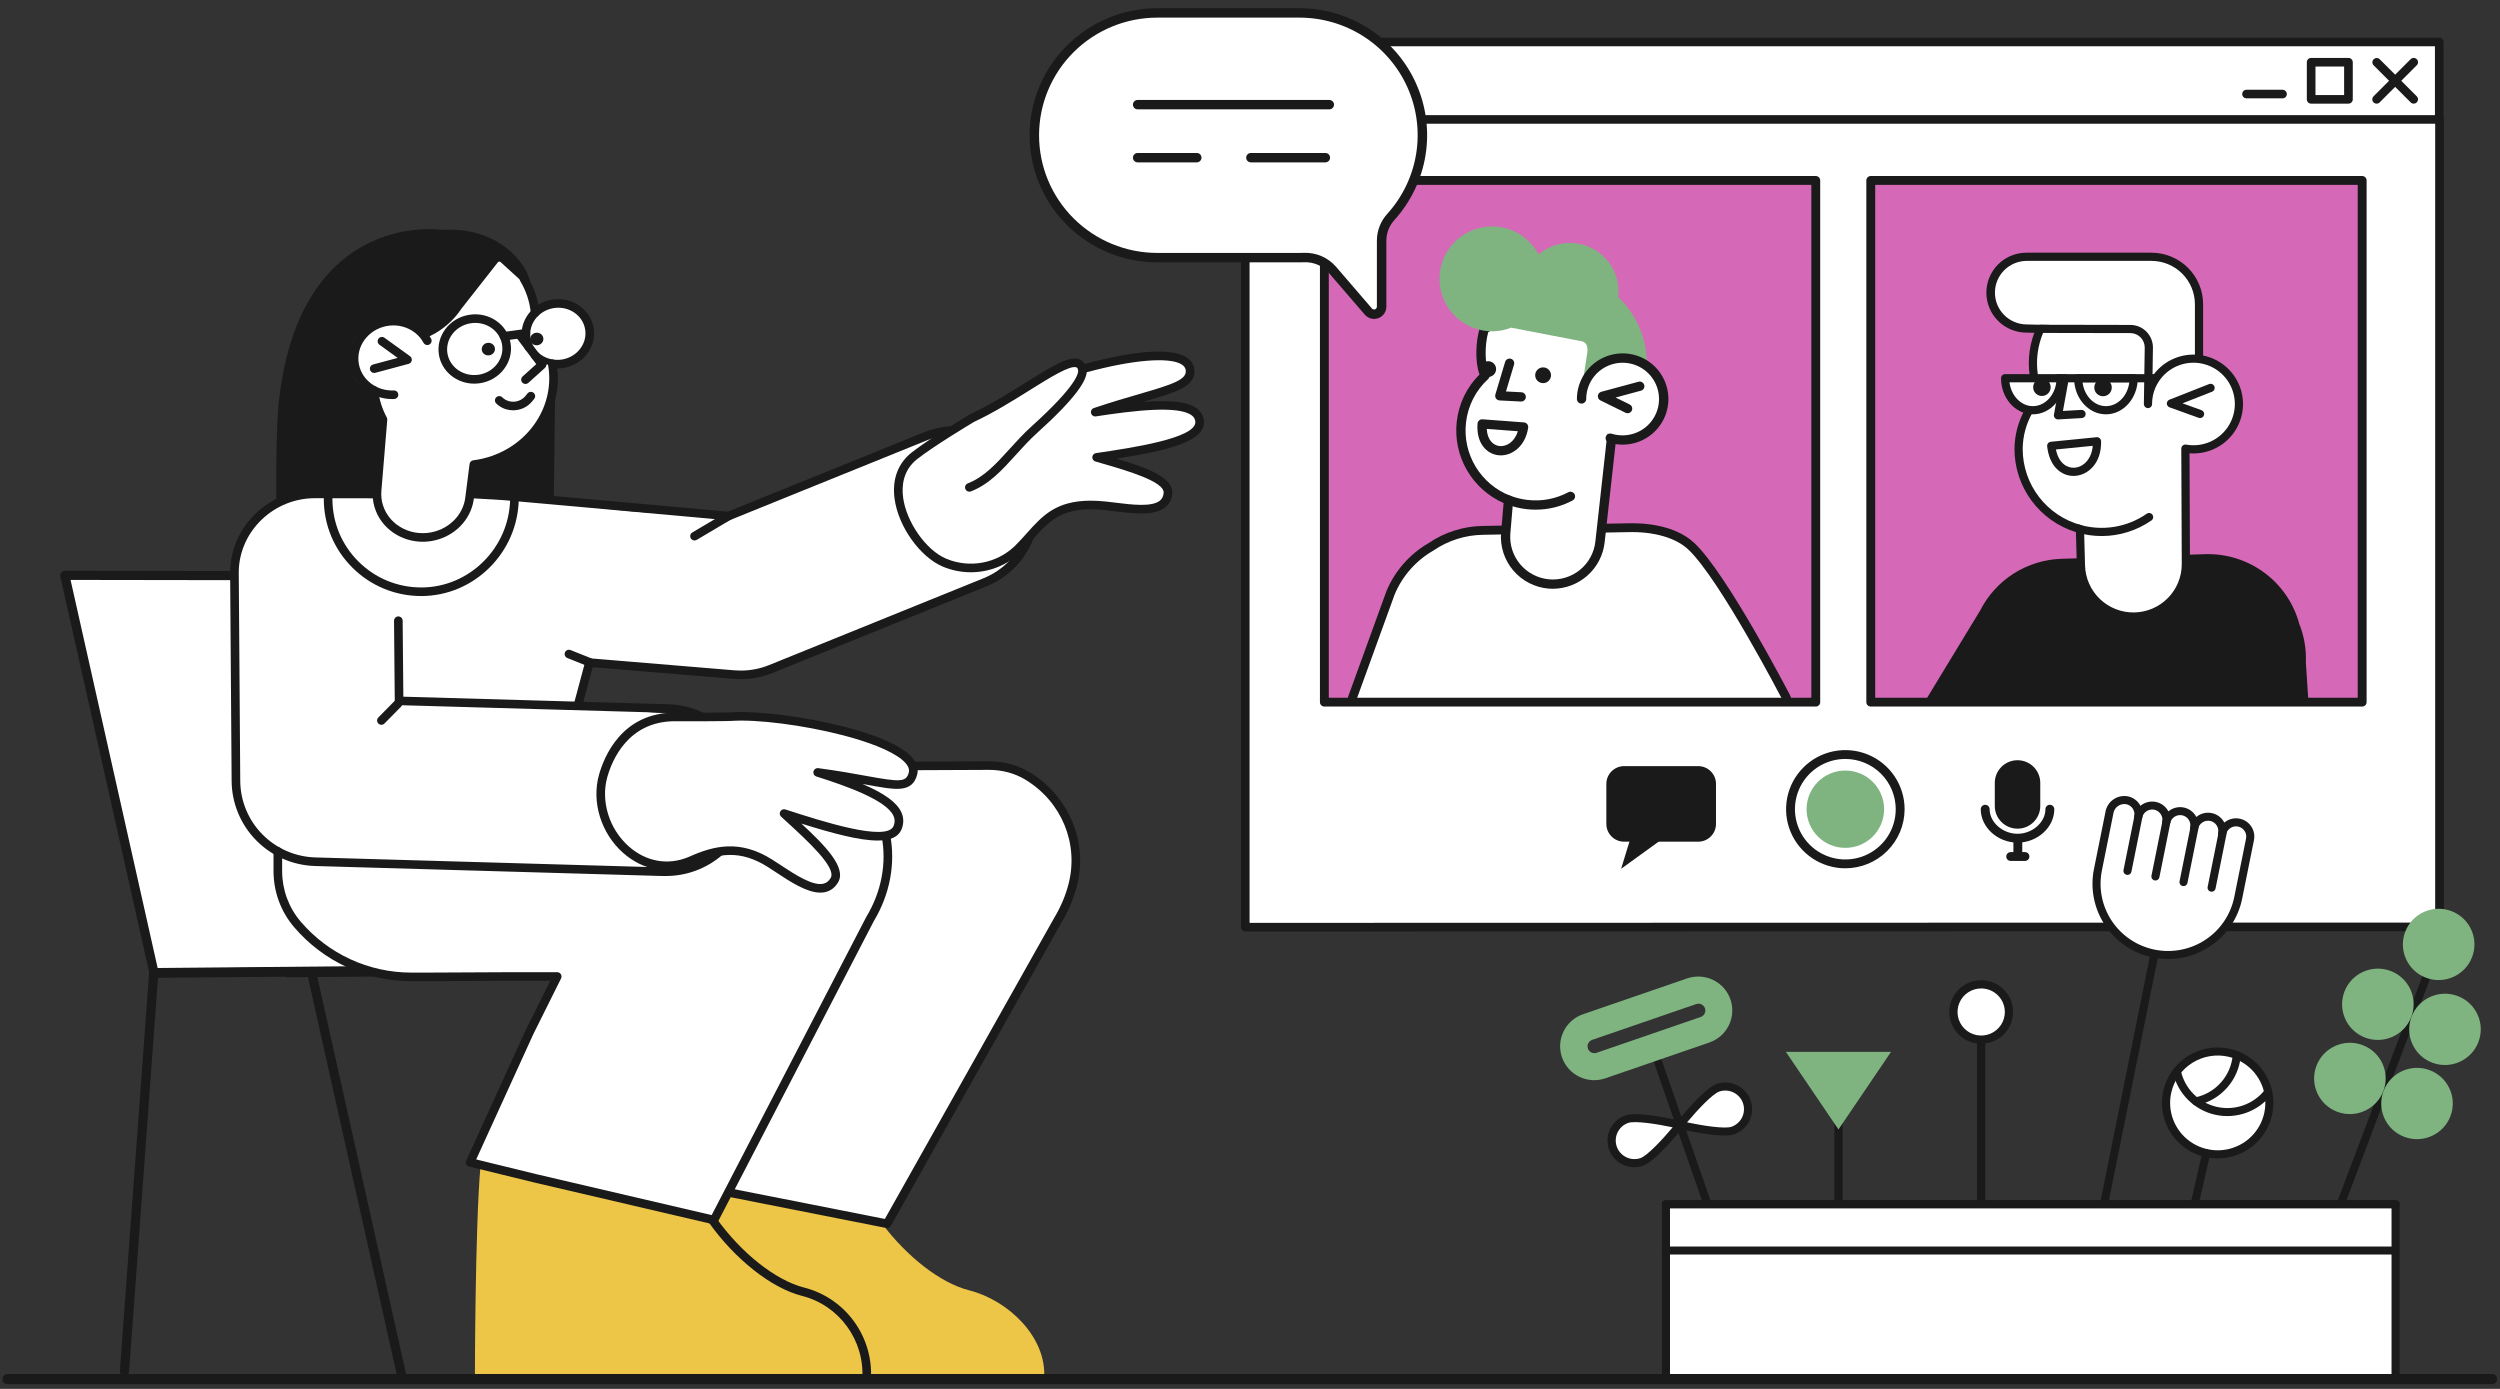 <svg width="261" height="145" viewBox="0 0 261 145" fill="none" xmlns="http://www.w3.org/2000/svg">
<rect x="0" y="0" width="261" height="145" fill="#333333" stroke="none"/>
<g clip-path="url(#clip0_385_2320)">
<path d="M4.657 101.696L-4.651 60.216L29.866 60.269L39.5 101.376L4.657 101.696Z" fill="white"/>
<path d="M4.657 102.175H4.662L39.505 101.856C39.577 101.855 39.648 101.838 39.713 101.806C39.777 101.775 39.834 101.729 39.879 101.672C39.923 101.616 39.955 101.55 39.97 101.48C39.986 101.409 39.986 101.337 39.969 101.267L30.335 60.16C30.311 60.054 30.251 59.96 30.166 59.893C30.081 59.826 29.975 59.789 29.866 59.789L-4.651 59.736C-4.723 59.736 -4.795 59.752 -4.86 59.784C-4.925 59.815 -4.982 59.86 -5.027 59.916C-5.072 59.972 -5.104 60.038 -5.121 60.108C-5.137 60.178 -5.137 60.251 -5.121 60.321L4.187 101.8C4.211 101.907 4.27 102.002 4.356 102.07C4.441 102.138 4.547 102.175 4.657 102.175ZM38.894 100.901L5.042 101.212L-4.049 60.697L29.484 60.748L38.894 100.901Z" fill="#1A1A1A"/>
<path d="M1.579 143.774C1.7 143.773 1.817 143.727 1.906 143.645C1.995 143.562 2.05 143.449 2.059 143.329L5.101 101.916C5.11 101.789 5.068 101.664 4.985 101.567C4.901 101.471 4.783 101.412 4.655 101.402C4.528 101.393 4.402 101.435 4.305 101.518C4.209 101.601 4.149 101.719 4.14 101.846L1.098 143.259C1.094 143.322 1.102 143.385 1.122 143.445C1.141 143.504 1.173 143.56 1.214 143.607C1.256 143.655 1.306 143.694 1.362 143.723C1.419 143.751 1.481 143.768 1.544 143.772C1.556 143.774 1.568 143.774 1.579 143.774ZM42.013 144.441C42.086 144.441 42.157 144.425 42.222 144.393C42.287 144.362 42.344 144.317 42.39 144.261C42.435 144.205 42.467 144.139 42.483 144.069C42.5 143.999 42.5 143.927 42.484 143.856L33.054 101.651C33.042 101.588 33.017 101.529 32.981 101.476C32.945 101.423 32.899 101.377 32.845 101.343C32.791 101.308 32.731 101.284 32.668 101.272C32.605 101.261 32.54 101.262 32.477 101.276C32.415 101.29 32.356 101.316 32.303 101.353C32.251 101.39 32.207 101.437 32.173 101.491C32.139 101.546 32.116 101.606 32.106 101.669C32.096 101.732 32.099 101.797 32.114 101.859L41.544 144.065C41.568 144.171 41.627 144.266 41.712 144.335C41.798 144.403 41.904 144.44 42.013 144.441Z" fill="#1A1A1A"/>
<path d="M79.084 143.774C79.156 143.774 79.228 143.758 79.293 143.727C79.358 143.696 79.415 143.651 79.46 143.594C79.505 143.538 79.537 143.473 79.554 143.403C79.57 143.333 79.57 143.26 79.555 143.19L70.157 101.112C70.133 101.005 70.073 100.91 69.988 100.842C69.902 100.774 69.796 100.736 69.686 100.736H69.683L4.626 101.276C4.498 101.276 4.376 101.327 4.286 101.417C4.196 101.508 4.146 101.63 4.146 101.757C4.147 101.885 4.198 102.006 4.289 102.096C4.379 102.186 4.502 102.236 4.63 102.235H4.634L69.3 101.699L78.613 143.398C78.637 143.505 78.697 143.6 78.782 143.669C78.868 143.737 78.974 143.774 79.084 143.774Z" fill="#1A1A1A"/>
</g>
<g clip-path="url(#clip1_385_2320)">
<path d="M16.073 101.542L6.765 60.063L41.282 60.116L50.916 101.223L16.073 101.542Z" fill="white"/>
<path d="M16.073 102.022H16.078L50.921 101.702C50.993 101.702 51.065 101.685 51.129 101.653C51.194 101.621 51.251 101.575 51.296 101.519C51.34 101.462 51.371 101.397 51.387 101.326C51.403 101.256 51.402 101.183 51.386 101.113L41.752 60.006C41.727 59.901 41.667 59.807 41.582 59.74C41.497 59.672 41.392 59.636 41.283 59.636L6.766 59.583C6.693 59.583 6.622 59.599 6.557 59.63C6.492 59.661 6.435 59.707 6.39 59.763C6.344 59.819 6.313 59.884 6.296 59.954C6.28 60.025 6.28 60.097 6.295 60.167L15.603 101.647C15.627 101.753 15.687 101.848 15.772 101.917C15.858 101.985 15.964 102.022 16.073 102.022ZM50.311 100.748L16.459 101.059L7.367 60.544L40.901 60.595L50.311 100.748Z" fill="#1A1A1A"/>
<path d="M12.996 143.62C13.117 143.62 13.234 143.574 13.323 143.492C13.412 143.409 13.467 143.296 13.476 143.175L16.518 101.763C16.527 101.636 16.485 101.51 16.402 101.414C16.318 101.318 16.2 101.258 16.072 101.249C15.945 101.24 15.819 101.281 15.722 101.365C15.625 101.448 15.566 101.566 15.557 101.693L12.515 143.105C12.511 143.168 12.518 143.231 12.538 143.291C12.558 143.351 12.59 143.406 12.631 143.454C12.672 143.502 12.723 143.541 12.779 143.569C12.836 143.598 12.897 143.614 12.96 143.619C12.972 143.62 12.984 143.62 12.996 143.62ZM53.43 144.287C53.502 144.287 53.574 144.271 53.639 144.24C53.704 144.209 53.761 144.164 53.806 144.108C53.852 144.052 53.884 143.986 53.9 143.916C53.916 143.846 53.917 143.773 53.901 143.703L44.471 101.497C44.459 101.435 44.434 101.375 44.398 101.322C44.362 101.269 44.316 101.224 44.262 101.189C44.208 101.154 44.148 101.13 44.085 101.119C44.022 101.108 43.957 101.109 43.894 101.123C43.832 101.137 43.772 101.163 43.72 101.2C43.668 101.237 43.623 101.284 43.59 101.338C43.556 101.392 43.533 101.453 43.523 101.516C43.513 101.579 43.516 101.643 43.531 101.705L52.961 143.911C52.984 144.018 53.044 144.113 53.129 144.181C53.215 144.25 53.321 144.287 53.43 144.287Z" fill="#1A1A1A"/>
<path d="M90.501 143.621C90.573 143.621 90.644 143.605 90.71 143.574C90.775 143.542 90.832 143.497 90.877 143.441C90.922 143.385 90.954 143.32 90.971 143.25C90.987 143.18 90.987 143.107 90.972 143.037L81.573 100.959C81.55 100.852 81.49 100.757 81.405 100.689C81.319 100.62 81.213 100.583 81.103 100.583H81.099L16.043 101.122C15.915 101.123 15.793 101.174 15.703 101.264C15.613 101.355 15.562 101.477 15.563 101.604C15.563 101.731 15.615 101.853 15.705 101.943C15.796 102.032 15.919 102.082 16.047 102.082H16.051L80.717 101.546L90.03 143.245C90.054 143.351 90.114 143.447 90.199 143.515C90.285 143.584 90.391 143.621 90.501 143.621Z" fill="#1A1A1A"/>
</g>
<g clip-path="url(#clip2_385_2320)">
<path d="M130.004 6.929V96.797L254.683 96.766V12.44" fill="white"/>
<path d="M130.004 97.246C129.884 97.246 129.769 97.199 129.685 97.115C129.6 97.03 129.552 96.916 129.552 96.797V6.929C129.552 6.809 129.6 6.695 129.684 6.61C129.769 6.526 129.884 6.479 130.004 6.479C130.123 6.479 130.238 6.526 130.323 6.61C130.407 6.695 130.455 6.809 130.455 6.929V96.347L254.232 96.317V12.44C254.232 12.32 254.279 12.206 254.364 12.121C254.449 12.037 254.563 11.99 254.683 11.99C254.803 11.99 254.918 12.037 255.002 12.121C255.087 12.206 255.135 12.32 255.135 12.44V96.766C255.134 96.885 255.087 96.999 255.002 97.084C254.918 97.168 254.803 97.215 254.683 97.215L130.004 97.246Z" fill="#1A1A1A"/>
<path d="M130.004 4.382H254.658V12.47H130.004V4.382Z" fill="white"/>
<path d="M254.658 12.921H130.004C129.944 12.921 129.886 12.909 129.831 12.886C129.776 12.864 129.726 12.831 129.684 12.789C129.642 12.747 129.609 12.697 129.586 12.643C129.564 12.588 129.552 12.53 129.552 12.471V4.382C129.552 4.263 129.6 4.149 129.685 4.065C129.769 3.98 129.884 3.933 130.004 3.933H254.658C254.778 3.933 254.892 3.98 254.977 4.065C255.062 4.149 255.109 4.263 255.109 4.382V12.471C255.109 12.53 255.098 12.588 255.075 12.643C255.052 12.697 255.019 12.747 254.977 12.789C254.935 12.831 254.885 12.864 254.831 12.886C254.776 12.909 254.717 12.921 254.658 12.921ZM130.455 12.021H254.207V4.832H130.455V12.021Z" fill="#1A1A1A"/>
<path d="M251.991 10.821C251.931 10.821 251.873 10.809 251.818 10.787C251.763 10.764 251.713 10.731 251.671 10.688L247.797 6.813C247.718 6.728 247.674 6.615 247.677 6.498C247.679 6.381 247.727 6.27 247.81 6.188C247.893 6.105 248.005 6.059 248.122 6.057C248.239 6.056 248.352 6.1 248.437 6.18L252.311 10.055C252.374 10.118 252.416 10.198 252.434 10.285C252.451 10.372 252.442 10.462 252.407 10.544C252.373 10.626 252.315 10.696 252.241 10.746C252.167 10.795 252.08 10.821 251.991 10.821Z" fill="#1A1A1A"/>
<path d="M248.117 10.821C248.028 10.821 247.94 10.795 247.866 10.746C247.792 10.697 247.734 10.627 247.7 10.545C247.666 10.463 247.657 10.372 247.674 10.285C247.691 10.198 247.734 10.118 247.797 10.055L251.67 6.18C251.712 6.138 251.762 6.105 251.816 6.082C251.871 6.059 251.93 6.047 251.989 6.047C252.048 6.047 252.107 6.058 252.161 6.081C252.216 6.103 252.266 6.136 252.308 6.178C252.35 6.219 252.384 6.269 252.406 6.323C252.429 6.378 252.441 6.436 252.441 6.495C252.441 6.554 252.43 6.613 252.408 6.668C252.385 6.722 252.352 6.772 252.31 6.814L248.437 10.688C248.395 10.73 248.345 10.764 248.29 10.787C248.235 10.809 248.176 10.821 248.117 10.821ZM245.177 10.821H241.284C241.225 10.821 241.167 10.81 241.112 10.787C241.057 10.765 241.007 10.732 240.965 10.69C240.923 10.648 240.89 10.598 240.867 10.544C240.845 10.489 240.833 10.431 240.833 10.372V6.496C240.833 6.377 240.881 6.263 240.965 6.178C241.05 6.094 241.165 6.047 241.284 6.047H245.177C245.297 6.047 245.412 6.094 245.496 6.178C245.581 6.263 245.629 6.377 245.629 6.496V10.372C245.629 10.491 245.581 10.605 245.496 10.69C245.412 10.774 245.297 10.821 245.177 10.821ZM241.736 9.922H244.726V6.946H241.736L241.736 9.922ZM238.286 10.269H234.544C234.484 10.27 234.424 10.259 234.369 10.237C234.313 10.215 234.262 10.182 234.22 10.14C234.177 10.098 234.143 10.049 234.12 9.993C234.097 9.938 234.085 9.879 234.085 9.82C234.085 9.76 234.097 9.701 234.12 9.646C234.143 9.591 234.177 9.541 234.22 9.499C234.262 9.457 234.313 9.424 234.369 9.402C234.424 9.38 234.484 9.369 234.544 9.37H238.286C238.346 9.369 238.406 9.38 238.461 9.402C238.517 9.424 238.567 9.457 238.61 9.499C238.653 9.541 238.687 9.591 238.71 9.646C238.733 9.701 238.745 9.76 238.745 9.82C238.745 9.879 238.733 9.938 238.71 9.993C238.687 10.049 238.653 10.098 238.61 10.14C238.567 10.182 238.517 10.215 238.461 10.237C238.406 10.259 238.346 10.27 238.286 10.269Z" fill="#1A1A1A"/>
<path d="M195.391 18.837H246.693V73.304H195.391V18.837Z" fill="#D568B7"/>
<path d="M200.916 73.304L206.729 63.736C207.527 62.16 208.736 60.827 210.229 59.877C211.722 58.928 213.443 58.397 215.213 58.34L217.182 58.276C217.182 58.276 216.798 64.146 222.873 64.371C228.737 64.587 228.201 57.92 228.201 57.92L230.201 57.855C232.426 57.784 234.61 58.465 236.397 59.788C238.185 61.111 239.471 62.999 240.047 65.143C240.555 66.413 240.788 67.775 240.731 69.141L241.002 73.303L200.916 73.304Z" fill="#1A1A1A"/>
<path d="M229.576 37.262V31.765C229.577 30.451 229.054 29.191 228.123 28.262C227.192 27.332 225.929 26.81 224.612 26.809H211.565C210.573 26.815 209.624 27.213 208.925 27.914C208.227 28.616 207.834 29.564 207.834 30.553C207.834 31.542 208.227 32.49 208.925 33.192C209.624 33.893 210.573 34.291 211.565 34.297L222.128 34.545C222.596 34.556 223.041 34.752 223.365 35.09C223.688 35.428 223.864 35.88 223.854 36.347L223.761 40.724C223.749 41.252 223.914 41.768 224.228 42.193L229.576 37.262Z" fill="white"/>
<path d="M224.228 42.621C224.215 42.621 224.201 42.62 224.188 42.619C224.128 42.613 224.07 42.595 224.017 42.566C223.965 42.536 223.919 42.496 223.883 42.448C223.511 41.948 223.318 41.338 223.333 40.715L223.426 36.339C223.433 35.985 223.3 35.642 223.055 35.386C222.809 35.13 222.472 34.981 222.117 34.972L211.554 34.724C211.005 34.724 210.461 34.615 209.954 34.405C209.447 34.194 208.986 33.887 208.598 33.499C208.21 33.111 207.903 32.651 207.693 32.145C207.484 31.638 207.376 31.096 207.377 30.548C207.377 30 207.486 29.458 207.697 28.952C207.908 28.446 208.217 27.987 208.605 27.6C208.994 27.213 209.456 26.906 209.963 26.697C210.471 26.488 211.015 26.381 211.564 26.382H224.61C225.319 26.382 226.02 26.521 226.675 26.792C227.329 27.062 227.924 27.459 228.425 27.959C228.926 28.458 229.323 29.051 229.594 29.704C229.865 30.357 230.005 31.057 230.005 31.764V37.262C230.005 37.321 229.992 37.379 229.969 37.433C229.945 37.487 229.91 37.535 229.867 37.575L224.519 42.506C224.44 42.58 224.336 42.62 224.228 42.621ZM211.564 27.237C210.688 27.245 209.85 27.598 209.233 28.219C208.617 28.84 208.271 29.679 208.271 30.553C208.271 31.427 208.617 32.266 209.233 32.887C209.85 33.508 210.688 33.861 211.564 33.87L222.138 34.118C222.719 34.133 223.271 34.377 223.673 34.796C224.075 35.216 224.294 35.777 224.282 36.357L224.189 40.733C224.183 41.001 224.232 41.267 224.333 41.515L229.148 37.075V31.765C229.148 31.171 229.031 30.582 228.803 30.033C228.575 29.484 228.241 28.985 227.82 28.564C227.398 28.144 226.898 27.81 226.348 27.582C225.797 27.355 225.207 27.237 224.611 27.237L211.564 27.237Z" fill="#1A1A1A"/>
<path d="M224.249 42.176C224.25 41.206 224.551 40.259 225.11 39.465C225.67 38.67 226.461 38.067 227.376 37.736C228.291 37.406 229.286 37.364 230.226 37.617C231.166 37.87 232.005 38.405 232.629 39.15C233.253 39.894 233.632 40.813 233.715 41.78C233.798 42.747 233.581 43.716 233.092 44.556C232.604 45.395 231.868 46.065 230.985 46.473C230.102 46.881 229.114 47.008 228.156 46.838L228.204 58.896C228.208 60.334 227.644 61.715 226.633 62.741C225.622 63.766 224.247 64.353 222.805 64.373C221.364 64.394 219.972 63.847 218.933 62.851C217.893 61.855 217.289 60.49 217.252 59.053L217.146 55.231C215.308 54.734 213.684 53.648 212.527 52.139C211.369 50.631 210.742 48.784 210.742 46.884C210.749 45.486 211.115 44.113 211.805 42.895L212.333 39.209L212.332 39.202C212.081 37.546 212.319 35.853 213.018 34.33L222.411 34.347C222.923 34.348 223.414 34.552 223.775 34.914C224.137 35.276 224.339 35.766 224.338 36.277V36.302L224.249 42.176Z" fill="white"/>
<path d="M222.728 64.799C221.189 64.797 219.712 64.196 218.609 63.126C217.507 62.055 216.867 60.598 216.823 59.065L216.727 55.556C214.87 54.981 213.247 53.83 212.093 52.27C210.939 50.711 210.316 48.824 210.314 46.886C210.322 45.443 210.693 44.024 211.393 42.761L211.902 39.211C211.652 37.491 211.904 35.735 212.629 34.154C212.663 34.08 212.718 34.016 212.787 33.972C212.856 33.928 212.936 33.904 213.018 33.904L222.411 33.922C222.721 33.922 223.028 33.984 223.314 34.102C223.6 34.221 223.86 34.395 224.078 34.614C224.297 34.833 224.47 35.093 224.588 35.379C224.706 35.664 224.767 35.971 224.766 36.279V36.31L224.721 39.27C225.224 38.536 225.909 37.943 226.709 37.55C227.509 37.157 228.397 36.977 229.287 37.028C230.178 37.078 231.04 37.357 231.79 37.837C232.541 38.318 233.154 38.984 233.57 39.77C233.987 40.556 234.192 41.437 234.167 42.326C234.142 43.215 233.887 44.082 233.426 44.844C232.966 45.605 232.316 46.235 231.54 46.673C230.763 47.11 229.887 47.34 228.995 47.34C228.858 47.34 228.722 47.335 228.586 47.325L228.632 58.896C228.644 60.436 228.047 61.918 226.972 63.023C225.896 64.127 224.428 64.766 222.884 64.799C222.832 64.801 222.78 64.801 222.727 64.801L222.728 64.799ZM213.297 34.759C212.719 36.142 212.531 37.657 212.756 39.139C212.763 39.183 212.763 39.227 212.758 39.27L212.23 42.956C212.223 43.006 212.206 43.054 212.182 43.099C211.524 44.253 211.175 45.557 211.17 46.885C211.172 48.69 211.769 50.445 212.869 51.878C213.969 53.312 215.511 54.346 217.258 54.819C217.346 54.843 217.425 54.895 217.482 54.967C217.539 55.039 217.571 55.128 217.574 55.219L217.679 59.041C217.715 60.365 218.273 61.621 219.231 62.538C220.189 63.455 221.471 63.959 222.799 63.94C224.127 63.921 225.394 63.381 226.325 62.437C227.257 61.493 227.778 60.221 227.776 58.897L227.727 46.84C227.727 46.783 227.738 46.728 227.759 46.676C227.781 46.624 227.812 46.577 227.852 46.537C227.891 46.497 227.938 46.466 227.99 46.444C228.042 46.422 228.098 46.411 228.154 46.411C228.18 46.411 228.206 46.413 228.231 46.417C229.099 46.573 229.994 46.461 230.796 46.095C231.598 45.729 232.268 45.127 232.717 44.37C233.166 43.613 233.372 42.737 233.307 41.86C233.242 40.983 232.91 40.147 232.355 39.464C231.799 38.78 231.048 38.283 230.201 38.038C229.354 37.793 228.452 37.812 227.617 38.093C226.781 38.374 226.052 38.904 225.526 39.61C225.001 40.317 224.705 41.166 224.679 42.045L224.677 42.184C224.676 42.24 224.665 42.295 224.643 42.347C224.621 42.399 224.589 42.446 224.549 42.485C224.509 42.524 224.461 42.556 224.409 42.577C224.357 42.598 224.301 42.608 224.245 42.608C224.189 42.607 224.133 42.596 224.082 42.574C224.03 42.552 223.983 42.52 223.943 42.48C223.904 42.441 223.873 42.393 223.852 42.341C223.83 42.289 223.82 42.234 223.82 42.178C223.82 42.127 223.821 42.077 223.822 42.027L223.909 36.297C223.915 35.899 223.763 35.516 223.485 35.231C223.208 34.945 222.828 34.782 222.43 34.776H222.41L213.297 34.759Z" fill="#1A1A1A"/>
<path d="M219.417 55.963C218.547 55.963 217.681 55.839 216.846 55.595C216.737 55.563 216.646 55.491 216.591 55.392C216.536 55.294 216.522 55.178 216.552 55.069C216.583 54.961 216.655 54.868 216.753 54.813C216.851 54.757 216.967 54.742 217.077 54.772L217.086 54.775C218.27 55.122 219.518 55.2 220.737 55.002C221.955 54.803 223.114 54.334 224.126 53.629C224.219 53.566 224.333 53.543 224.444 53.563C224.555 53.584 224.653 53.647 224.717 53.739C224.781 53.832 224.806 53.945 224.787 54.056C224.768 54.166 224.706 54.265 224.615 54.331C223.091 55.392 221.276 55.962 219.417 55.963ZM214.853 43.788C214.791 43.788 214.729 43.774 214.672 43.747C214.615 43.721 214.565 43.682 214.524 43.634C214.484 43.586 214.455 43.53 214.439 43.469C214.423 43.409 214.421 43.346 214.432 43.284L215.14 39.409C215.162 39.3 215.227 39.203 215.32 39.141C215.413 39.078 215.527 39.054 215.637 39.074C215.747 39.094 215.845 39.157 215.91 39.248C215.974 39.34 216 39.453 215.982 39.563L215.372 42.904L217.284 42.794C217.397 42.786 217.509 42.824 217.594 42.899C217.679 42.974 217.731 43.08 217.739 43.193C217.746 43.306 217.708 43.417 217.633 43.502C217.558 43.587 217.452 43.639 217.339 43.646H217.333L214.878 43.787H214.853V43.788Z" fill="#1A1A1A"/>
<path d="M215.132 39.486C215.132 41.337 213.835 42.828 212.235 42.828C210.636 42.828 209.336 41.331 209.336 39.486H215.132Z" fill="white"/>
<path d="M212.236 43.255C210.401 43.255 208.908 41.564 208.908 39.486C208.908 39.373 208.953 39.264 209.033 39.184C209.113 39.104 209.222 39.059 209.336 39.059H215.131C215.187 39.059 215.243 39.07 215.295 39.091C215.347 39.113 215.394 39.144 215.434 39.184C215.474 39.223 215.505 39.27 215.527 39.322C215.548 39.374 215.559 39.43 215.559 39.486C215.56 41.564 214.069 43.255 212.236 43.255ZM209.79 39.913C209.966 41.319 210.995 42.401 212.235 42.401C213.474 42.401 214.501 41.319 214.676 39.913H209.79Z" fill="#1A1A1A"/>
<path d="M222.754 39.486C222.754 41.337 221.458 42.828 219.859 42.828C218.261 42.828 216.963 41.331 216.963 39.486H222.754Z" fill="white"/>
<path d="M219.86 43.255C218.026 43.255 216.535 41.564 216.535 39.486C216.535 39.373 216.58 39.264 216.66 39.184C216.741 39.104 216.85 39.059 216.963 39.059H222.754C222.868 39.059 222.977 39.104 223.057 39.184C223.138 39.264 223.183 39.373 223.183 39.486C223.183 41.564 221.692 43.255 219.86 43.255ZM217.418 39.913C217.593 41.319 218.622 42.401 219.86 42.401C221.098 42.401 222.124 41.319 222.3 39.913H217.418Z" fill="#1A1A1A"/>
<path d="M224.997 39.913H214.853C214.74 39.913 214.631 39.868 214.55 39.788C214.47 39.708 214.425 39.599 214.425 39.486C214.425 39.373 214.47 39.264 214.55 39.184C214.631 39.104 214.74 39.059 214.853 39.059H224.997C225.111 39.059 225.22 39.104 225.3 39.184C225.38 39.264 225.425 39.373 225.425 39.486C225.425 39.599 225.38 39.708 225.3 39.788C225.22 39.868 225.111 39.913 224.997 39.913ZM216.473 49.687C215.242 49.687 213.952 48.749 213.724 46.59C213.712 46.477 213.745 46.364 213.817 46.276C213.888 46.188 213.992 46.132 214.105 46.12H214.107L218.88 45.646C218.993 45.635 219.106 45.668 219.194 45.74C219.282 45.812 219.338 45.915 219.35 46.028C219.351 46.038 219.351 46.049 219.352 46.059C219.417 48.314 218.035 49.588 216.635 49.682C216.581 49.685 216.527 49.687 216.473 49.687ZM214.639 46.926C214.933 48.397 215.84 48.879 216.577 48.829C217.475 48.769 218.362 47.97 218.483 46.544L214.639 46.926ZM229.688 43.647C229.638 43.647 229.589 43.638 229.542 43.622L226.5 42.526C226.418 42.497 226.347 42.443 226.297 42.373C226.246 42.302 226.218 42.218 226.217 42.131C226.216 42.044 226.241 41.959 226.29 41.887C226.338 41.815 226.407 41.759 226.488 41.727L230.625 40.099C230.73 40.058 230.846 40.059 230.95 40.102C231.053 40.146 231.136 40.228 231.179 40.332C231.222 40.436 231.223 40.552 231.181 40.656C231.139 40.76 231.057 40.843 230.954 40.888C230.949 40.89 230.944 40.892 230.939 40.894L227.856 42.107L229.832 42.819C229.927 42.853 230.006 42.919 230.057 43.006C230.108 43.093 230.126 43.195 230.109 43.294C230.091 43.393 230.039 43.483 229.962 43.548C229.885 43.612 229.787 43.648 229.686 43.648L229.688 43.647Z" fill="#1A1A1A"/>
<path d="M219.557 41.368C220.061 41.368 220.47 40.96 220.47 40.457C220.47 39.954 220.061 39.546 219.557 39.546C219.052 39.546 218.643 39.954 218.643 40.457C218.643 40.96 219.052 41.368 219.557 41.368Z" fill="#1A1A1A"/>
<path d="M213.176 41.34C213.681 41.34 214.09 40.932 214.09 40.429C214.09 39.925 213.681 39.518 213.176 39.518C212.671 39.518 212.262 39.925 212.262 40.429C212.262 40.932 212.671 41.34 213.176 41.34Z" fill="#1A1A1A"/>
<path d="M138.264 18.837H189.566V73.304H138.264V18.837Z" fill="#D568B7"/>
<path d="M168.223 45.855C168.288 42.919 168.337 39.967 168.385 37.032C165.18 36.693 161.877 36.419 158.509 36.193C157.262 36.112 156.032 36.032 154.801 35.967M141.17 73.072C144.75 73.072 186.594 73.019 186.502 72.857C186.502 72.857 179.962 60.241 176.594 57.047C174.328 54.902 170.393 55.08 169.843 55.096C169.843 55.096 156.809 55.338 156.631 55.338L154.818 55.37C152.886 55.398 151.006 55.993 149.41 57.08C147.5 58.175 146.008 59.871 145.168 61.902L141.17 73.072Z" fill="white"/>
<path d="M141.17 73.38C141.096 73.38 141.022 73.362 140.956 73.328C140.89 73.294 140.834 73.244 140.791 73.184C140.748 73.123 140.721 73.053 140.711 72.979C140.701 72.906 140.709 72.831 140.735 72.761L144.733 61.746C144.735 61.74 144.737 61.733 144.74 61.727C145.62 59.609 147.174 57.839 149.163 56.689C150.83 55.556 152.794 54.937 154.811 54.909L156.623 54.877C156.814 54.876 165.348 54.718 169.834 54.635L169.872 54.634C171.624 54.578 174.865 54.776 176.913 56.713C180.298 59.924 186.645 72.128 186.913 72.646C186.941 72.7 186.958 72.758 186.963 72.819C186.968 72.879 186.961 72.94 186.943 72.998C186.924 73.055 186.894 73.109 186.855 73.155C186.816 73.202 186.768 73.24 186.714 73.268C186.66 73.296 186.601 73.313 186.54 73.318C186.48 73.323 186.419 73.316 186.361 73.298C186.303 73.279 186.249 73.25 186.203 73.211C186.156 73.171 186.118 73.124 186.09 73.07C186.025 72.944 179.547 60.487 176.274 57.383C174.957 56.136 172.636 55.47 169.901 55.557L169.856 55.558C169.318 55.568 156.811 55.8 156.63 55.8L154.825 55.833C152.983 55.858 151.19 56.425 149.671 57.462C149.66 57.469 149.65 57.475 149.64 57.481C147.824 58.526 146.403 60.139 145.599 62.07L141.605 73.076C141.573 73.165 141.514 73.242 141.436 73.296C141.358 73.351 141.265 73.38 141.17 73.38Z" fill="#1A1A1A"/>
<path d="M167.43 33.549L160.711 31.314L154.963 34.337C154.51 35.821 154.461 38.095 155.044 39.208C153.649 40.475 152.767 42.208 152.567 44.08C152.376 45.786 152.755 47.508 153.645 48.977C154.535 50.447 155.887 51.583 157.49 52.209L157.198 55.645C157.089 56.938 157.496 58.223 158.331 59.219C159.166 60.215 160.36 60.843 161.656 60.966C162.952 61.089 164.245 60.698 165.253 59.877C166.261 59.056 166.904 57.871 167.042 56.58L168.568 42.833" fill="white"/>
<path d="M162.125 61.469C161.976 61.469 161.825 61.463 161.674 61.45C160.239 61.33 158.91 60.648 157.98 59.551C157.05 58.455 156.594 57.036 156.712 55.604L156.975 52.52C155.361 51.806 154.017 50.598 153.138 49.072C152.258 47.545 151.889 45.778 152.084 44.028C152.286 42.16 153.126 40.417 154.462 39.093C153.962 37.759 154.071 35.594 154.498 34.197C154.517 34.135 154.548 34.079 154.588 34.029C154.629 33.98 154.68 33.939 154.736 33.91L160.484 30.886C160.542 30.856 160.606 30.837 160.671 30.832C160.736 30.827 160.802 30.835 160.864 30.856L167.584 33.09L167.591 33.093C167.652 33.113 167.709 33.145 167.757 33.187C167.806 33.229 167.846 33.28 167.874 33.337C167.903 33.395 167.92 33.457 167.924 33.521C167.928 33.585 167.92 33.649 167.899 33.71C167.878 33.771 167.845 33.827 167.802 33.874C167.76 33.922 167.708 33.961 167.65 33.989C167.592 34.017 167.529 34.033 167.465 34.036C167.401 34.039 167.336 34.03 167.276 34.008L160.754 31.839L155.372 34.669C154.975 36.139 155.015 38.108 155.474 38.985C155.523 39.079 155.54 39.187 155.521 39.292C155.503 39.397 155.45 39.493 155.371 39.565C154.064 40.755 153.239 42.379 153.049 44.134C152.87 45.734 153.226 47.348 154.06 48.727C154.895 50.105 156.162 51.171 157.665 51.758C157.762 51.796 157.845 51.865 157.901 51.953C157.956 52.042 157.981 52.146 157.973 52.25L157.681 55.685C157.584 56.851 157.952 58.008 158.705 58.906C159.458 59.803 160.535 60.368 161.703 60.479C162.87 60.59 164.035 60.237 164.944 59.498C165.853 58.758 166.433 57.691 166.558 56.528L168.084 42.781C168.084 42.776 168.085 42.771 168.085 42.766C168.103 42.64 168.17 42.526 168.272 42.449C168.373 42.372 168.5 42.338 168.627 42.354C168.753 42.37 168.869 42.434 168.948 42.534C169.027 42.634 169.063 42.761 169.049 42.887L167.524 56.633C167.373 57.958 166.74 59.182 165.745 60.073C164.75 60.964 163.463 61.461 162.126 61.469L162.125 61.469Z" fill="#1A1A1A"/>
<path d="M160.322 53.209C160.012 53.209 159.702 53.192 159.393 53.158C158.674 53.078 157.969 52.905 157.295 52.643C157.29 52.641 157.284 52.639 157.279 52.637C157.219 52.613 157.164 52.578 157.118 52.533C157.072 52.488 157.035 52.434 157.01 52.375C156.985 52.316 156.972 52.252 156.972 52.188C156.972 52.123 156.984 52.06 157.009 52.001C157.034 51.941 157.07 51.887 157.116 51.842C157.162 51.797 157.216 51.761 157.276 51.737C157.336 51.713 157.4 51.702 157.464 51.703C157.529 51.703 157.592 51.717 157.652 51.743C158.246 51.973 158.868 52.126 159.502 52.196C160.957 52.362 162.428 52.083 163.72 51.396L163.73 51.39C163.786 51.361 163.848 51.343 163.911 51.337C163.975 51.332 164.039 51.339 164.1 51.358C164.161 51.377 164.217 51.407 164.266 51.448C164.315 51.489 164.355 51.539 164.385 51.595C164.414 51.652 164.432 51.713 164.438 51.777C164.444 51.84 164.437 51.904 164.418 51.965C164.398 52.025 164.368 52.081 164.327 52.13C164.286 52.179 164.236 52.219 164.179 52.249C162.993 52.882 161.668 53.212 160.322 53.209Z" fill="#1A1A1A"/>
<path d="M161.1 39.999C161.556 39.999 161.926 39.631 161.926 39.176C161.926 38.722 161.556 38.353 161.1 38.353C160.644 38.353 160.274 38.722 160.274 39.176C160.274 39.631 160.644 39.999 161.1 39.999Z" fill="#1A1A1A"/>
<path d="M155.368 39.354C155.825 39.354 156.194 38.986 156.194 38.531C156.194 38.077 155.825 37.709 155.368 37.709C154.912 37.709 154.542 38.077 154.542 38.531C154.542 38.986 154.912 39.354 155.368 39.354Z" fill="#1A1A1A"/>
<path d="M156.682 47.541C156.6 47.541 156.519 47.536 156.438 47.528C155.243 47.398 154.104 46.325 154.253 44.223V44.221C154.263 44.094 154.323 43.975 154.42 43.891C154.518 43.807 154.645 43.766 154.773 43.775L159.096 44.098C159.108 44.098 159.12 44.101 159.131 44.102C159.259 44.121 159.373 44.189 159.45 44.292C159.527 44.396 159.559 44.525 159.541 44.652C159.254 46.577 157.901 47.542 156.681 47.542L156.682 47.541ZM155.216 44.779C155.278 45.987 155.94 46.5 156.543 46.566C157.284 46.647 158.121 46.137 158.465 45.021L155.216 44.779ZM158.801 41.919H158.775L156.557 41.806C156.484 41.802 156.412 41.782 156.348 41.746C156.283 41.711 156.228 41.661 156.185 41.602C156.143 41.542 156.115 41.473 156.103 41.401C156.091 41.328 156.095 41.254 156.116 41.184L157.136 37.781C157.173 37.657 157.258 37.554 157.371 37.493C157.484 37.432 157.617 37.418 157.741 37.455C157.864 37.492 157.968 37.576 158.029 37.689C158.09 37.802 158.104 37.934 158.067 38.057L157.224 40.87L158.825 40.951C158.954 40.954 159.076 41.008 159.164 41.102C159.253 41.194 159.301 41.319 159.298 41.447C159.295 41.576 159.241 41.697 159.147 41.786C159.054 41.874 158.929 41.922 158.801 41.919V41.919Z" fill="#1A1A1A"/>
<path d="M171.883 38.918C169.098 37.967 166.62 39.66 164.985 41.547L165.698 36.918C165.779 36.418 165.762 35.757 165.131 35.628L157.764 34.208C157.595 34.277 157.422 34.336 157.246 34.386C156.248 34.663 155.192 34.653 154.2 34.356C153.208 34.06 152.32 33.49 151.639 32.712C150.958 31.934 150.511 30.979 150.351 29.959C150.191 28.938 150.324 27.893 150.734 26.945C151.144 25.997 151.815 25.183 152.67 24.599C153.524 24.015 154.526 23.684 155.561 23.644C156.596 23.604 157.621 23.857 158.518 24.373C159.415 24.89 160.147 25.649 160.63 26.563C161.405 25.907 162.36 25.499 163.37 25.392C164.381 25.285 165.4 25.483 166.296 25.962C167.192 26.44 167.923 27.177 168.394 28.075C168.865 28.973 169.053 29.992 168.936 30.998C169.864 31.884 170.607 32.944 171.121 34.118C171.635 35.292 171.911 36.557 171.931 37.838C171.931 38.193 171.915 38.564 171.883 38.918Z" fill="#7FB481"/>
<path d="M168.11 45.741C168.972 46.013 169.899 46.007 170.757 45.722C171.615 45.438 172.361 44.89 172.888 44.158C173.415 43.425 173.697 42.545 173.693 41.643C173.689 40.742 173.399 39.864 172.865 39.137C172.331 38.409 171.58 37.868 170.719 37.592C169.858 37.315 168.932 37.317 168.073 37.597C167.213 37.877 166.464 38.421 165.933 39.15C165.402 39.88 165.115 40.758 165.115 41.66" fill="white"/>
<path d="M169.405 46.419C168.916 46.422 168.429 46.349 167.962 46.203C167.901 46.183 167.845 46.152 167.796 46.111C167.748 46.07 167.708 46.02 167.679 45.963C167.649 45.907 167.632 45.845 167.626 45.782C167.621 45.718 167.628 45.654 167.648 45.594C167.667 45.533 167.699 45.477 167.74 45.429C167.781 45.38 167.831 45.34 167.888 45.311C167.945 45.282 168.007 45.264 168.07 45.259C168.134 45.254 168.198 45.261 168.258 45.281C168.63 45.396 169.016 45.454 169.405 45.451C170.157 45.45 170.891 45.227 171.516 44.81C172.141 44.394 172.627 43.801 172.914 43.108C173.201 42.416 173.276 41.654 173.129 40.919C172.982 40.184 172.62 39.509 172.088 38.979C171.556 38.449 170.879 38.089 170.142 37.943C169.404 37.797 168.64 37.872 167.946 38.159C167.252 38.446 166.658 38.932 166.241 39.555C165.823 40.178 165.601 40.911 165.601 41.661C165.598 41.788 165.546 41.909 165.455 41.998C165.364 42.087 165.242 42.136 165.115 42.136C164.987 42.136 164.865 42.087 164.774 41.998C164.683 41.909 164.631 41.788 164.629 41.661C164.628 40.718 164.907 39.797 165.432 39.013C165.956 38.229 166.702 37.618 167.574 37.257C168.447 36.895 169.407 36.8 170.334 36.983C171.261 37.167 172.113 37.62 172.781 38.286C173.45 38.952 173.905 39.801 174.09 40.725C174.274 41.649 174.18 42.607 173.819 43.477C173.457 44.348 172.845 45.092 172.059 45.616C171.274 46.14 170.35 46.419 169.405 46.419Z" fill="#1A1A1A"/>
<path d="M169.923 43.144C169.849 43.144 169.775 43.127 169.709 43.094L167.085 41.804C166.997 41.76 166.924 41.691 166.876 41.605C166.828 41.519 166.807 41.421 166.817 41.323C166.826 41.225 166.865 41.132 166.929 41.057C166.993 40.982 167.078 40.928 167.173 40.903L171.059 39.854L171.067 39.852C171.191 39.82 171.324 39.838 171.435 39.903C171.546 39.967 171.627 40.074 171.659 40.198C171.692 40.322 171.674 40.454 171.609 40.565C171.544 40.675 171.437 40.756 171.313 40.788L168.667 41.502L170.138 42.226C170.237 42.274 170.316 42.354 170.363 42.453C170.409 42.552 170.421 42.664 170.396 42.77C170.371 42.877 170.311 42.972 170.224 43.039C170.138 43.107 170.032 43.144 169.922 43.144L169.923 43.144Z" fill="#1A1A1A"/>
<path d="M189.566 73.765H138.264C138.141 73.765 138.023 73.717 137.937 73.63C137.85 73.544 137.801 73.426 137.801 73.304V18.837C137.801 18.714 137.85 18.597 137.937 18.51C138.023 18.424 138.141 18.375 138.264 18.375H189.566C189.689 18.375 189.806 18.424 189.893 18.51C189.98 18.597 190.029 18.714 190.029 18.837V73.304C190.029 73.426 189.98 73.544 189.893 73.63C189.806 73.717 189.689 73.765 189.566 73.765ZM138.727 72.842H189.103V19.298H138.727V72.842ZM246.61 73.765H195.308C195.185 73.765 195.067 73.717 194.981 73.63C194.894 73.544 194.845 73.426 194.845 73.304V18.837C194.845 18.714 194.894 18.597 194.981 18.51C195.067 18.424 195.185 18.375 195.308 18.375H246.61C246.733 18.375 246.851 18.424 246.937 18.51C247.024 18.597 247.073 18.714 247.073 18.837V73.304C247.073 73.426 247.024 73.544 246.937 73.63C246.851 73.717 246.733 73.765 246.61 73.765ZM195.771 72.842H246.147V19.298H195.771V72.842Z" fill="#1A1A1A"/>
<path d="M177.288 79.982H169.564C168.536 79.982 167.702 80.814 167.702 81.839V86.016C167.702 87.041 168.536 87.873 169.564 87.873H177.288C178.316 87.873 179.15 87.041 179.15 86.016V81.839C179.15 80.814 178.316 79.982 177.288 79.982Z" fill="#1A1A1A"/>
<path d="M170.437 86.806L169.244 90.704L174.628 86.806" fill="#1A1A1A"/>
<path d="M192.653 88.517C194.889 88.517 196.701 86.71 196.701 84.481C196.701 82.251 194.889 80.444 192.653 80.444C190.418 80.444 188.606 82.251 188.606 84.481C188.606 86.71 190.418 88.517 192.653 88.517Z" fill="#7FB481"/>
<path d="M192.654 90.65C191.43 90.65 190.234 90.289 189.217 89.611C188.199 88.933 187.406 87.969 186.938 86.842C186.469 85.714 186.347 84.474 186.586 83.277C186.824 82.08 187.414 80.981 188.279 80.118C189.144 79.255 190.247 78.667 191.447 78.429C192.647 78.191 193.891 78.313 195.021 78.78C196.152 79.247 197.118 80.038 197.798 81.053C198.478 82.067 198.841 83.26 198.841 84.481C198.839 86.116 198.186 87.685 197.026 88.841C195.867 89.998 194.294 90.648 192.654 90.65ZM192.654 79.234C191.613 79.234 190.596 79.542 189.731 80.118C188.866 80.695 188.191 81.514 187.793 82.473C187.395 83.431 187.291 84.486 187.494 85.504C187.697 86.522 188.198 87.457 188.934 88.19C189.669 88.924 190.607 89.424 191.627 89.626C192.648 89.829 193.706 89.725 194.667 89.328C195.628 88.931 196.45 88.258 197.028 87.395C197.606 86.533 197.915 85.518 197.915 84.481C197.913 83.09 197.358 81.756 196.372 80.772C195.386 79.789 194.049 79.236 192.654 79.234Z" fill="#1A1A1A"/>
<path d="M213.004 81.735C213.004 80.427 211.941 79.367 210.63 79.367C209.319 79.367 208.256 80.427 208.256 81.735V84.145C208.256 85.453 209.319 86.513 210.63 86.513C211.941 86.513 213.004 85.453 213.004 84.145V81.735Z" fill="#1A1A1A"/>
<path d="M210.63 87.97C208.549 87.97 206.791 86.372 206.791 84.481C206.791 84.359 206.84 84.241 206.927 84.155C207.014 84.068 207.131 84.019 207.254 84.019C207.377 84.019 207.495 84.068 207.582 84.155C207.668 84.241 207.717 84.359 207.717 84.481C207.717 85.848 209.079 87.046 210.63 87.046C212.182 87.046 213.543 85.848 213.543 84.481C213.543 84.359 213.592 84.241 213.679 84.155C213.766 84.068 213.883 84.019 214.006 84.019C214.129 84.019 214.247 84.068 214.334 84.155C214.42 84.241 214.469 84.359 214.469 84.481C214.469 86.372 212.711 87.97 210.63 87.97ZM211.406 89.883H209.916C209.793 89.883 209.675 89.834 209.588 89.747C209.502 89.661 209.453 89.543 209.453 89.421C209.453 89.298 209.502 89.181 209.588 89.094C209.675 89.008 209.793 88.959 209.916 88.959H211.406C211.529 88.959 211.647 89.008 211.734 89.094C211.82 89.181 211.869 89.298 211.869 89.421C211.869 89.543 211.82 89.661 211.734 89.747C211.647 89.834 211.529 89.883 211.406 89.883Z" fill="#1A1A1A"/>
<path d="M210.661 89.487C210.538 89.487 210.42 89.438 210.334 89.352C210.247 89.265 210.198 89.147 210.198 89.025V87.539C210.198 87.416 210.247 87.299 210.334 87.212C210.42 87.126 210.538 87.077 210.661 87.077C210.784 87.077 210.902 87.126 210.988 87.212C211.075 87.299 211.124 87.416 211.124 87.539V89.025C211.124 89.147 211.075 89.265 210.988 89.352C210.902 89.438 210.784 89.487 210.661 89.487Z" fill="#1A1A1A"/>
</g>
<g clip-path="url(#clip3_385_2320)">
<path d="M57.811 52.921C56.294 52.758 49.376 52.529 49.409 52.323C49.471 51.945 49.703 48.743 49.703 48.743C51.078 48.384 54.075 47.947 56.036 45.209C56.944 43.941 57.942 41.834 57.942 41.834M47.092 24.21C46.59 23.769 31.06 21.473 29.051 42.513C28.77 46.088 28.851 52.457 28.854 52.921C28.859 53.863 32.601 52.53 34.855 52.323C36.364 52.185 37.789 52.259 39.056 52.323C39.434 50.054 39.605 46.063 39.982 43.794L39.062 41.017C39.062 41.017 36.078 40.552 36.677 36.303C38.815 30.242 45.483 27.792 47.092 24.21Z" fill="#1A1A1A"/>
<path d="M95.771 79.981L92.766 88.046L31.513 89.905L26.849 87.117C25.701 86.078 25.054 83.274 24.984 82.005C23.74 59.544 24.051 56.136 28.091 53.037C28.526 52.82 29.722 52.05 31.824 51.798C37.431 51.125 48.209 51.277 58.261 52.473C58.844 52.542 66.551 53.819 75.516 53.819C78.967 53.819 94.36 45.077 99.222 45.446C107.137 46.047 105.133 56.244 105.524 58.453C105.79 59.954 85.719 68.171 78.517 70.264C75.687 71.086 62.08 68.436 61.894 69.138C61.366 71.137 60.385 73.058 60.062 73.702L74.316 74.898" fill="white"/>
<path d="M43.981 62.227H44C49.502 62.217 54.059 57.689 54.158 52.133C54.16 52.014 54.115 51.899 54.032 51.813C53.949 51.728 53.836 51.678 53.716 51.676H53.708C53.59 51.676 53.477 51.722 53.393 51.805C53.308 51.887 53.26 51.999 53.258 52.117C53.167 57.188 49.014 61.321 43.999 61.33H43.981C41.51 61.33 39.185 60.373 37.434 58.634C35.678 56.891 34.709 54.571 34.705 52.102C34.705 51.974 34.709 51.843 34.716 51.714C34.72 51.656 34.712 51.597 34.692 51.541C34.673 51.485 34.643 51.434 34.604 51.39C34.565 51.346 34.517 51.31 34.464 51.284C34.411 51.258 34.353 51.243 34.294 51.24C34.175 51.233 34.058 51.274 33.969 51.353C33.88 51.432 33.825 51.542 33.818 51.661C33.809 51.808 33.804 51.956 33.804 52.103C33.809 54.812 34.873 57.357 36.798 59.269C38.719 61.177 41.27 62.227 43.981 62.227Z" fill="#1A1A1A"/>
<path d="M92.102 127.762C94.612 131.1 98.1 133.928 101.171 134.707C105.282 135.75 109.274 139.601 109.009 143.845H82.228L74.537 127.374L76.109 124.498L92.102 127.762Z" fill="#EDC648"/>
<path d="M76.108 124.498L92.611 127.761L110.418 96.102C111.15 94.89 111.676 93.636 111.998 92.377C113.143 87.883 111.09 83.315 107.273 81.009C106.058 80.275 104.65 79.92 103.228 79.926L95.258 79.961" fill="white"/>
<path d="M92.611 128.21C92.691 128.21 92.77 128.189 92.839 128.149C92.908 128.108 92.965 128.05 93.004 127.981L110.811 96.321C111.549 95.099 112.098 93.805 112.434 92.488C113.014 90.213 112.833 87.865 111.911 85.698C111.021 83.605 109.457 81.804 107.507 80.626C106.252 79.868 104.765 79.47 103.226 79.478L95.256 79.513C95.137 79.513 95.022 79.561 94.938 79.645C94.854 79.73 94.807 79.844 94.807 79.963C94.807 80.082 94.855 80.196 94.94 80.279C95.024 80.363 95.139 80.41 95.258 80.41H95.26L103.231 80.375C104.603 80.368 105.927 80.721 107.04 81.393C110.82 83.676 112.637 88.046 111.561 92.267C111.247 93.499 110.733 94.712 110.032 95.871L92.378 127.258L76.196 124.058C76.079 124.035 75.957 124.059 75.858 124.126C75.759 124.192 75.69 124.294 75.667 124.411C75.644 124.528 75.668 124.649 75.734 124.748C75.801 124.847 75.904 124.915 76.021 124.938L92.524 128.202C92.552 128.207 92.582 128.21 92.611 128.21Z" fill="#1A1A1A"/>
<path d="M74.691 127.231C77.222 130.798 80.915 133.887 84.148 134.707C88.258 135.75 91.053 139.601 90.788 143.845H49.581C49.581 143.845 49.592 128.115 50.169 121.66L74.691 127.231Z" fill="#EDC648"/>
<path d="M73.308 75.303C73.41 75.303 73.508 75.269 73.588 75.206C73.668 75.144 73.723 75.056 73.747 74.957C73.77 74.859 73.759 74.756 73.716 74.664C73.673 74.573 73.6 74.498 73.509 74.453C72.298 73.853 70.993 73.539 69.631 73.519L42.109 72.734L42.037 64.787C42.033 64.67 41.983 64.559 41.898 64.478C41.813 64.397 41.7 64.353 41.583 64.353C41.465 64.355 41.353 64.401 41.269 64.484C41.186 64.567 41.138 64.678 41.136 64.795L41.213 73.174C41.214 73.29 41.26 73.401 41.342 73.484C41.423 73.567 41.533 73.615 41.65 73.618L69.612 74.416C70.844 74.434 72.019 74.716 73.108 75.256C73.17 75.287 73.239 75.303 73.308 75.303Z" fill="#1A1A1A"/>
<path d="M39.817 75.669C39.934 75.669 40.05 75.624 40.139 75.535L41.871 73.776C41.912 73.734 41.945 73.684 41.967 73.63C41.989 73.575 42 73.517 41.999 73.458C41.999 73.399 41.987 73.341 41.964 73.287C41.941 73.233 41.907 73.183 41.865 73.142C41.822 73.101 41.773 73.068 41.718 73.046C41.663 73.024 41.604 73.013 41.545 73.014C41.486 73.014 41.428 73.026 41.373 73.049C41.319 73.073 41.27 73.106 41.228 73.148L39.496 74.906C39.434 74.969 39.392 75.049 39.375 75.136C39.358 75.223 39.368 75.313 39.402 75.394C39.436 75.476 39.494 75.545 39.568 75.594C39.642 75.643 39.728 75.669 39.817 75.669Z" fill="#1A1A1A"/>
<path d="M92.487 87.221C93.038 90.092 92.509 93.171 90.831 95.947L74.537 127.374L55.99 123.043L49.08 121.35L55.28 107.755L58.173 101.946H52.975L44.727 101.987H42.943C38.197 101.987 33.908 99.866 31.033 96.486C29.719 94.941 29.006 92.976 29.006 90.951V88.884" fill="white"/>
<path d="M74.537 127.823C74.62 127.823 74.701 127.8 74.771 127.758C74.842 127.715 74.899 127.654 74.937 127.58L91.225 96.166C92.906 93.377 93.511 90.171 92.929 87.137C92.919 87.079 92.897 87.023 92.865 86.973C92.832 86.923 92.79 86.88 92.741 86.847C92.692 86.813 92.637 86.789 92.579 86.777C92.52 86.765 92.46 86.764 92.402 86.775C92.343 86.787 92.288 86.809 92.238 86.842C92.188 86.875 92.146 86.917 92.112 86.966C92.079 87.016 92.056 87.071 92.045 87.129C92.033 87.187 92.033 87.247 92.045 87.305C92.586 90.127 92.018 93.114 90.445 95.716C90.441 95.724 90.436 95.733 90.431 95.741L74.298 126.858L56.093 122.607L49.714 121.044L55.687 107.949L58.576 102.146C58.61 102.078 58.626 102.002 58.623 101.925C58.619 101.849 58.596 101.775 58.556 101.71C58.515 101.645 58.459 101.592 58.392 101.555C58.325 101.518 58.25 101.498 58.173 101.498H52.975L44.725 101.539H42.943C38.481 101.539 34.265 99.592 31.376 96.197C30.138 94.741 29.456 92.878 29.456 90.952V88.885C29.456 88.766 29.409 88.651 29.324 88.567C29.24 88.483 29.125 88.436 29.006 88.436C28.887 88.436 28.772 88.483 28.688 88.567C28.603 88.651 28.556 88.766 28.556 88.885V90.952C28.556 93.091 29.314 95.159 30.69 96.777C33.749 100.373 38.215 102.436 42.942 102.436H44.728L52.977 102.395H57.447L54.877 107.557L54.87 107.571L48.671 121.165C48.643 121.225 48.63 121.291 48.63 121.356C48.631 121.422 48.647 121.487 48.676 121.546C48.705 121.606 48.746 121.658 48.797 121.699C48.849 121.741 48.909 121.771 48.973 121.786L55.883 123.479L74.435 127.811C74.469 127.819 74.503 127.823 74.537 127.823Z" fill="#1A1A1A"/>
<path d="M69.511 91.456C71.694 91.457 73.802 90.665 75.442 89.228C75.531 89.15 75.586 89.039 75.594 88.92C75.602 88.801 75.562 88.684 75.483 88.595C75.404 88.506 75.293 88.451 75.174 88.444C75.055 88.436 74.938 88.475 74.848 88.554C73.341 89.874 71.396 90.588 69.39 90.558H69.135L32.95 89.516C30.853 89.463 28.86 88.598 27.391 87.106C25.922 85.614 25.094 83.611 25.082 81.521L24.927 59.877C24.926 59.784 24.926 59.692 24.928 59.6C25.03 55.416 28.593 52.012 32.871 52.012L39.055 52.024C39.305 52.021 39.506 51.824 39.507 51.577C39.507 51.518 39.495 51.459 39.472 51.405C39.45 51.35 39.417 51.301 39.375 51.259C39.334 51.217 39.284 51.184 39.229 51.162C39.175 51.139 39.116 51.127 39.057 51.127L32.871 51.115C28.108 51.115 24.142 54.911 24.028 59.578C24.026 59.68 24.025 59.782 24.026 59.884L24.182 81.528C24.195 83.85 25.116 86.076 26.747 87.734C28.379 89.392 30.594 90.353 32.924 90.413L69.122 91.455L69.383 91.455C69.426 91.456 69.469 91.456 69.511 91.456Z" fill="#1A1A1A"/>
<path d="M62.964 81.023C61.502 86.276 66.563 92.122 72.004 89.907L72.221 89.816C74.599 88.759 77.174 88.09 80.387 90.126C82.651 91.565 85.82 94.066 87.111 91.885C88.005 90.373 84.42 87.297 81.858 84.933C86.633 86.482 92.896 88.496 93.716 86.382C94.537 84.267 91.571 82.594 85.365 80.639C92.547 81.593 94.764 82.881 95.314 80.762C95.63 79.549 94.082 78.417 91.703 77.472C90.63 77.046 89.389 76.658 88.074 76.317C83.894 75.234 78.966 74.631 76.331 74.816C76.331 74.816 75.613 74.849 73.308 74.854C72.374 74.856 71.44 74.854 70.506 74.849C65.848 74.825 63.734 78.264 62.964 81.023Z" fill="white"/>
<path d="M85.64 93.19C85.819 93.19 85.993 93.172 86.162 93.133C86.725 93.004 87.175 92.661 87.499 92.113C88.402 90.585 86.159 88.291 83.663 85.981C86.935 87.007 89.72 87.752 91.615 87.752C92.92 87.752 93.804 87.399 94.136 86.543C94.374 85.93 94.354 85.328 94.077 84.753C93.597 83.757 92.332 82.831 90.034 81.844L90.29 81.89C92.004 82.202 93.135 82.408 93.968 82.346C94.942 82.274 95.508 81.806 95.751 80.874C96.107 79.505 94.801 78.22 91.87 77.055C90.821 76.639 89.582 76.244 88.187 75.883C84.054 74.812 79.055 74.176 76.3 74.369C76.3 74.369 76.3 74.369 76.3 74.369C76.296 74.369 75.557 74.4 73.308 74.406C72.475 74.408 71.535 74.406 70.509 74.4L70.458 74.4C64.941 74.4 63.077 78.945 62.531 80.903V80.903C61.742 83.735 62.752 87.001 65.044 89.032C67.105 90.858 69.704 91.328 72.175 90.322L72.397 90.229C74.981 89.081 77.283 88.691 80.146 90.504C80.412 90.673 80.692 90.858 80.98 91.048C82.511 92.059 84.225 93.19 85.64 93.19ZM81.858 84.484C81.767 84.484 81.679 84.511 81.604 84.562C81.529 84.613 81.471 84.685 81.438 84.769C81.405 84.853 81.398 84.945 81.419 85.033C81.439 85.121 81.486 85.201 81.552 85.262C81.76 85.454 81.975 85.651 82.194 85.852C84.251 87.735 87.36 90.581 86.723 91.658C86.527 91.99 86.277 92.186 85.96 92.259C84.836 92.517 82.973 91.288 81.477 90.3C81.184 90.107 80.9 89.92 80.629 89.748C77.239 87.6 74.496 88.314 72.037 89.406L71.829 89.494C69.693 90.364 67.437 89.952 65.642 88.362C63.601 86.553 62.699 83.653 63.398 81.143V81.143C63.889 79.383 65.559 75.297 70.46 75.297L70.504 75.297C71.532 75.303 72.476 75.305 73.309 75.303C75.598 75.297 76.322 75.266 76.352 75.264C79.032 75.077 83.91 75.702 87.961 76.751C89.319 77.103 90.522 77.486 91.536 77.889C93.875 78.818 95.094 79.824 94.879 80.649C94.612 81.679 93.965 81.647 90.451 81.008C89.128 80.768 87.481 80.468 85.424 80.195C85.313 80.18 85.2 80.208 85.107 80.272C85.015 80.336 84.95 80.432 84.926 80.542C84.901 80.651 84.919 80.766 84.975 80.863C85.031 80.961 85.122 81.033 85.229 81.067C88.302 82.035 92.479 83.511 93.265 85.142C93.435 85.494 93.445 85.837 93.296 86.22C92.623 87.954 85.711 85.712 81.997 84.507C81.951 84.492 81.904 84.484 81.858 84.484ZM90.475 144.441C90.59 144.441 90.7 144.397 90.783 144.319C90.866 144.241 90.917 144.134 90.924 144.02C91.202 139.553 88.267 135.516 83.945 134.42C80.966 133.664 77.355 130.798 74.745 127.119C74.676 127.022 74.572 126.956 74.454 126.936C74.336 126.916 74.215 126.943 74.118 127.012C74.02 127.081 73.954 127.185 73.934 127.302C73.914 127.42 73.941 127.54 74.01 127.637C76.736 131.48 80.549 134.484 83.723 135.289C87.626 136.279 90.277 139.928 90.025 143.964C90.021 144.026 90.03 144.087 90.051 144.145C90.072 144.202 90.105 144.255 90.147 144.3C90.189 144.344 90.24 144.38 90.296 144.404C90.353 144.428 90.413 144.441 90.475 144.441ZM76.055 54.324C76.113 54.324 76.17 54.313 76.224 54.291L96.81 45.955C97.62 45.626 98.481 45.435 99.355 45.391C99.475 45.385 99.586 45.332 99.666 45.243C99.746 45.155 99.788 45.039 99.782 44.92C99.77 44.672 99.554 44.482 99.31 44.495C98.335 44.544 97.375 44.757 96.471 45.124L75.987 53.419C73.159 53.163 52.973 51.331 52.637 51.321L49.045 51.106C48.986 51.102 48.927 51.11 48.871 51.13C48.815 51.149 48.764 51.179 48.719 51.218C48.675 51.257 48.639 51.304 48.613 51.358C48.587 51.41 48.572 51.468 48.569 51.527C48.565 51.586 48.574 51.645 48.593 51.7C48.612 51.756 48.642 51.807 48.681 51.851C48.721 51.895 48.768 51.931 48.821 51.957C48.874 51.983 48.932 51.998 48.991 52.002L52.596 52.217C53.008 52.238 68.093 53.603 76.014 54.322C76.027 54.324 76.041 54.325 76.055 54.324ZM60.362 74.001C60.461 74.001 60.558 73.968 60.636 73.908C60.715 73.848 60.771 73.764 60.797 73.668L61.874 69.653L76.612 70.876C76.852 70.895 77.094 70.904 77.335 70.904H77.348C78.466 70.905 79.573 70.691 80.609 70.274L103.026 61.197C105.286 60.282 107.068 58.448 107.915 56.167C107.956 56.055 107.951 55.932 107.901 55.824C107.851 55.716 107.76 55.632 107.649 55.591C107.537 55.549 107.413 55.554 107.304 55.604C107.196 55.654 107.112 55.744 107.07 55.856C106.311 57.901 104.713 59.545 102.687 60.366L80.271 69.442C79.342 69.816 78.349 70.008 77.347 70.007H77.335C77.118 70.007 76.899 69.999 76.684 69.982L61.574 68.727C61.468 68.719 61.363 68.747 61.277 68.808C61.191 68.868 61.129 68.957 61.101 69.059L59.927 73.436C59.909 73.503 59.907 73.573 59.92 73.64C59.934 73.708 59.963 73.771 60.005 73.826C60.047 73.88 60.101 73.924 60.163 73.955C60.225 73.985 60.293 74.001 60.362 74.001Z" fill="#1A1A1A"/>
<path d="M101.207 50.881C103.906 49.84 105.533 47.073 107.973 44.868C111.352 41.822 113.234 39.563 112.99 38.521C112.44 36.133 107.124 40.998 101.531 43.625C101.492 43.643 101.454 43.663 101.417 43.686C100.921 43.982 97.266 46.18 95.487 47.569C91.57 50.626 95.173 57.279 98.591 58.737C99.869 59.275 101.278 59.428 102.642 59.176C104.006 58.924 105.267 58.279 106.267 57.321C108.825 54.796 109.787 52.203 115.437 52.809C117.988 53.083 121.758 53.882 121.934 51.474C122.055 49.804 117.68 48.686 114.486 47.748C119.226 47.052 125.431 46.131 125.241 43.978C125.05 41.825 120.477 42.079 114.34 43.029C120.887 40.811 124.648 40.544 124.219 38.497C123.773 36.369 118.168 37.075 112.992 38.529" fill="white"/>
<path d="M101.353 59.744C103.302 59.744 105.175 58.991 106.579 57.644C107.054 57.175 107.466 56.714 107.865 56.269C109.608 54.321 110.985 52.783 115.389 53.255C115.691 53.287 116.01 53.327 116.338 53.368C118.301 53.613 120.525 53.89 121.667 52.957C122.097 52.605 122.338 52.117 122.383 51.506C122.505 49.819 119.659 48.803 116.565 47.886C121.985 47.032 125.878 46.074 125.689 43.938C125.644 43.425 125.408 43 124.99 42.673C124.081 41.964 122.34 41.729 119.314 41.963C121.043 41.461 122.41 41.059 123.309 40.596C123.713 40.388 124.943 39.755 124.66 38.405C124.56 37.93 124.274 37.547 123.81 37.266C121.635 35.952 115.98 37.248 113.26 37.989C113.107 37.733 112.901 37.598 112.731 37.528C111.65 37.082 109.811 38.233 107.026 39.974C105.295 41.056 103.333 42.283 101.34 43.219C101.286 43.244 101.235 43.271 101.185 43.301C100.764 43.553 97.02 45.802 95.209 47.215C93.753 48.352 93.125 50.024 93.391 52.051C93.771 54.946 96.024 58.13 98.414 59.149C99.344 59.541 100.343 59.743 101.353 59.744ZM113.872 52.271C110.237 52.271 108.812 53.862 107.193 55.672C106.803 56.107 106.4 56.557 105.95 57.002C104.038 58.835 101.216 59.355 98.766 58.323C96.675 57.431 94.621 54.505 94.284 51.935C94.128 50.753 94.259 49.097 95.764 47.922C97.533 46.541 101.232 44.319 101.648 44.07C101.673 44.056 101.698 44.042 101.724 44.03C103.765 43.071 105.752 41.829 107.505 40.734C109.585 39.433 111.737 38.089 112.386 38.356C112.421 38.371 112.501 38.404 112.551 38.621C112.62 38.916 112.471 40.208 107.671 44.535C106.839 45.287 106.105 46.097 105.396 46.88C104.031 48.385 102.742 49.807 101.044 50.462C100.989 50.483 100.938 50.514 100.894 50.555C100.851 50.596 100.816 50.644 100.791 50.699C100.767 50.753 100.754 50.811 100.752 50.87C100.751 50.93 100.761 50.989 100.782 51.044C100.804 51.099 100.836 51.15 100.877 51.193C100.919 51.235 100.968 51.27 101.023 51.293C101.077 51.317 101.136 51.33 101.195 51.331C101.255 51.331 101.314 51.321 101.369 51.298C103.267 50.567 104.625 49.068 106.064 47.481C106.758 46.714 107.477 45.922 108.275 45.2C112.443 41.443 113.367 39.759 113.455 38.865C118.179 37.574 122.039 37.245 123.342 38.033C123.589 38.182 123.731 38.363 123.778 38.588C123.995 39.621 122.458 40.114 118.962 41.131C117.577 41.533 116.008 41.989 114.195 42.603C114.088 42.639 113.999 42.714 113.945 42.813C113.891 42.911 113.876 43.026 113.903 43.135C113.93 43.244 113.997 43.339 114.09 43.401C114.184 43.464 114.298 43.489 114.409 43.471C118.351 42.862 123.052 42.3 124.434 43.379C124.655 43.552 124.769 43.754 124.792 44.017C124.946 45.757 118.099 46.763 114.42 47.304C114.318 47.319 114.225 47.368 114.155 47.443C114.086 47.518 114.044 47.614 114.036 47.716C114.029 47.818 114.057 47.92 114.116 48.004C114.174 48.088 114.26 48.149 114.358 48.178C114.614 48.253 114.877 48.329 115.145 48.407C117.548 49.102 121.57 50.266 121.485 51.441C121.458 51.802 121.331 52.071 121.096 52.263C120.253 52.952 118.144 52.689 116.45 52.477C116.116 52.436 115.792 52.395 115.485 52.362C114.903 52.3 114.367 52.271 113.872 52.271ZM72.505 56.425C72.586 56.425 72.665 56.403 72.735 56.362L76.285 54.262C76.335 54.232 76.38 54.192 76.415 54.145C76.451 54.097 76.476 54.044 76.491 53.987C76.506 53.93 76.509 53.87 76.5 53.812C76.492 53.754 76.472 53.698 76.442 53.647C76.412 53.596 76.372 53.552 76.324 53.517C76.277 53.482 76.223 53.456 76.166 53.441C76.109 53.427 76.049 53.424 75.99 53.432C75.932 53.441 75.876 53.46 75.825 53.49L72.275 55.591C72.19 55.641 72.124 55.718 72.087 55.809C72.05 55.9 72.044 56.001 72.071 56.096C72.097 56.19 72.154 56.274 72.232 56.334C72.311 56.393 72.407 56.425 72.505 56.425ZM61.546 69.586C61.65 69.586 61.752 69.55 61.833 69.483C61.913 69.417 61.968 69.325 61.988 69.222C62.008 69.12 61.991 69.014 61.941 68.922C61.891 68.831 61.81 68.76 61.713 68.721L59.559 67.863C59.448 67.821 59.326 67.824 59.217 67.871C59.109 67.918 59.024 68.006 58.98 68.115C58.936 68.225 58.937 68.347 58.983 68.455C59.029 68.564 59.115 68.65 59.224 68.696L61.379 69.554C61.432 69.575 61.489 69.586 61.546 69.586Z" fill="#1A1A1A"/>
<path d="M57.298 38.813L54.966 28.899L51.701 26.266L45.327 34.476C41.265 31.909 33.201 34.786 39.175 41.358L39.419 42.067L57.298 38.813Z" fill="white"/>
<path d="M55.872 37.119C56.597 37.8 57.647 38.15 58.74 37.976C60.561 37.685 61.812 36.05 61.535 34.324C61.257 32.597 59.556 31.432 57.735 31.723C55.914 32.013 54.663 33.648 54.941 35.375C54.99 35.682 55.086 35.979 55.226 36.257" fill="white"/>
<path d="M58.192 38.467C58.398 38.467 58.605 38.451 58.811 38.418C59.806 38.26 60.684 37.742 61.282 36.96C61.885 36.171 62.133 35.21 61.979 34.252C61.663 32.284 59.726 30.95 57.664 31.279C55.601 31.608 54.18 33.477 54.496 35.446C54.553 35.798 54.663 36.139 54.824 36.458C54.879 36.563 54.972 36.642 55.085 36.678C55.197 36.714 55.319 36.705 55.425 36.652C55.531 36.599 55.611 36.507 55.649 36.395C55.687 36.283 55.68 36.161 55.628 36.056C55.509 35.819 55.427 35.565 55.385 35.304C55.148 33.824 56.234 32.416 57.807 32.165C59.378 31.914 60.853 32.914 61.09 34.394C61.205 35.107 61.019 35.825 60.566 36.416C60.109 37.014 59.435 37.411 58.669 37.533C57.759 37.678 56.829 37.401 56.182 36.793C56.095 36.711 55.979 36.667 55.86 36.671C55.8 36.672 55.742 36.686 55.688 36.71C55.635 36.734 55.586 36.769 55.545 36.811C55.505 36.854 55.473 36.905 55.452 36.96C55.431 37.015 55.421 37.073 55.423 37.132C55.425 37.191 55.438 37.249 55.462 37.303C55.486 37.356 55.521 37.405 55.564 37.445C56.265 38.104 57.215 38.467 58.192 38.467Z" fill="#1A1A1A"/>
<path d="M57.655 37.98C58.457 42.377 55.676 46.797 51.052 48.168C50.534 48.321 50.005 48.431 49.469 48.498L49.046 51.819C48.875 53.71 47.507 55.328 45.596 55.898C43.025 56.666 40.319 55.316 39.551 52.883C39.38 52.336 39.318 51.76 39.369 51.189L39.982 43.794C39.726 43.318 39.516 42.819 39.353 42.304L39.355 42.305C39.197 41.798 39.086 41.277 39.025 40.748" fill="white"/>
<path d="M44.136 56.56C44.661 56.56 45.196 56.485 45.725 56.327C47.823 55.701 49.302 53.95 49.493 51.867L49.872 48.893C50.315 48.823 50.752 48.724 51.181 48.597C55.977 47.175 58.951 42.576 58.098 37.899C58.087 37.841 58.065 37.786 58.033 37.736C58.001 37.687 57.96 37.644 57.911 37.611C57.863 37.577 57.808 37.553 57.75 37.541C57.692 37.529 57.633 37.528 57.575 37.538C57.517 37.549 57.461 37.57 57.411 37.602C57.362 37.634 57.319 37.676 57.285 37.724C57.252 37.772 57.228 37.827 57.215 37.885C57.203 37.942 57.202 38.002 57.212 38.059C57.983 42.286 55.28 46.446 50.924 47.737C50.43 47.883 49.924 47.989 49.412 48.053C49.313 48.066 49.221 48.111 49.151 48.181C49.08 48.251 49.035 48.343 49.023 48.441L48.6 51.762L48.598 51.778C48.443 53.498 47.214 54.947 45.467 55.468C43.136 56.164 40.674 54.944 39.981 52.748C39.828 52.257 39.772 51.74 39.818 51.228L40.431 43.831C40.438 43.745 40.42 43.659 40.38 43.583C40.143 43.142 39.947 42.681 39.795 42.205C39.792 42.194 39.789 42.183 39.785 42.172C39.636 41.692 39.53 41.196 39.472 40.697C39.466 40.639 39.448 40.582 39.419 40.53C39.39 40.479 39.352 40.434 39.306 40.397C39.259 40.36 39.206 40.333 39.149 40.317C39.092 40.301 39.033 40.296 38.974 40.303C38.915 40.31 38.858 40.328 38.807 40.356C38.755 40.385 38.71 40.423 38.673 40.47C38.636 40.516 38.609 40.569 38.593 40.625C38.576 40.682 38.571 40.741 38.578 40.8C38.641 41.343 38.754 41.879 38.915 42.402C38.917 42.414 38.921 42.426 38.924 42.438C39.081 42.937 39.282 43.422 39.523 43.887L38.921 51.152C38.865 51.78 38.933 52.414 39.122 53.016C39.803 55.175 41.881 56.56 44.136 56.56ZM55.866 33.103C55.929 33.103 55.991 33.09 56.048 33.065C56.106 33.04 56.157 33.003 56.2 32.957C56.242 32.91 56.274 32.856 56.294 32.797C56.314 32.737 56.321 32.674 56.315 32.612C56.188 31.292 55.775 30.037 55.087 28.882C55.057 28.831 55.017 28.787 54.97 28.752C54.922 28.716 54.868 28.691 54.811 28.676C54.754 28.662 54.694 28.658 54.636 28.667C54.577 28.675 54.521 28.695 54.47 28.725C54.419 28.755 54.375 28.795 54.34 28.842C54.304 28.889 54.278 28.943 54.264 29C54.249 29.057 54.246 29.116 54.254 29.175C54.263 29.233 54.283 29.289 54.313 29.34C54.933 30.38 55.305 31.51 55.419 32.697C55.429 32.808 55.481 32.911 55.564 32.986C55.647 33.062 55.754 33.103 55.866 33.103ZM39.062 38.937C39.101 38.937 39.14 38.932 39.179 38.922L42.662 37.986C42.744 37.964 42.818 37.919 42.876 37.857C42.933 37.794 42.972 37.717 42.987 37.634C43.003 37.551 42.994 37.465 42.962 37.386C42.931 37.307 42.877 37.239 42.809 37.19L40.144 35.267C40.096 35.231 40.042 35.205 39.984 35.191C39.926 35.176 39.866 35.174 39.807 35.183C39.748 35.192 39.692 35.212 39.641 35.243C39.59 35.274 39.546 35.315 39.511 35.363C39.476 35.411 39.451 35.466 39.437 35.523C39.423 35.581 39.421 35.641 39.431 35.7C39.441 35.758 39.462 35.815 39.494 35.865C39.526 35.915 39.567 35.959 39.616 35.993L41.517 37.365L38.945 38.055C38.839 38.083 38.748 38.149 38.687 38.239C38.626 38.33 38.601 38.439 38.615 38.547C38.629 38.655 38.682 38.754 38.765 38.826C38.847 38.898 38.953 38.937 39.062 38.937Z" fill="#1A1A1A"/>
<path d="M46.27 36.961C45.993 35.235 47.245 33.6 49.065 33.309C50.886 33.019 52.587 34.183 52.864 35.91C53.142 37.637 51.89 39.272 50.069 39.562C48.249 39.853 46.548 38.688 46.27 36.961Z" fill="white"/>
<path d="M49.51 40.053C49.72 40.053 49.93 40.036 50.137 40.003C51.133 39.844 52.01 39.327 52.608 38.545C53.212 37.756 53.459 36.795 53.306 35.837C52.989 33.869 51.054 32.535 48.991 32.864H48.99C46.927 33.193 45.506 35.062 45.822 37.031C46.106 38.797 47.696 40.053 49.51 40.053ZM49.617 33.712C50.998 33.712 52.203 34.652 52.416 35.979C52.531 36.692 52.345 37.41 51.892 38.001C51.435 38.599 50.761 38.995 49.995 39.118C48.422 39.368 46.949 38.369 46.711 36.889C46.473 35.409 47.56 34.001 49.133 33.75C49.293 33.724 49.455 33.712 49.617 33.712Z" fill="#1A1A1A"/>
<path d="M52.612 35.555C52.633 35.555 52.654 35.554 52.675 35.551L54.978 35.234C55.094 35.215 55.198 35.152 55.269 35.057C55.339 34.963 55.369 34.845 55.353 34.729C55.336 34.613 55.275 34.508 55.182 34.436C55.089 34.364 54.971 34.331 54.855 34.345L52.551 34.662C52.438 34.678 52.336 34.736 52.264 34.824C52.192 34.912 52.157 35.024 52.164 35.137C52.172 35.25 52.223 35.356 52.306 35.434C52.389 35.512 52.498 35.555 52.612 35.555Z" fill="#1A1A1A"/>
<path d="M37.175 35.312L37.12 34.967C36.802 33.067 37.11 31.11 38.001 29.365C40.395 24.677 46.304 22.663 51.199 24.867C52.992 25.677 54.798 27.396 55.283 29.215C55.451 29.843 55.126 29.92 54.774 29.646L52.245 27.345C52.203 27.317 52.151 27.305 52.101 27.313C52.051 27.321 52.006 27.347 51.975 27.387L48.175 32.225C48.173 32.229 48.17 32.232 48.168 32.236C47.341 33.486 46.192 34.458 44.877 35.093C44.857 35.102 44.836 35.109 44.814 35.112C43.426 33.276 41.202 32.769 39.506 33.464C37.312 34.363 37.192 35.419 37.175 35.312Z" fill="#1A1A1A"/>
<path d="M40.942 41.662C41.012 41.662 41.083 41.661 41.153 41.658C41.272 41.652 41.384 41.6 41.465 41.512C41.545 41.425 41.588 41.309 41.582 41.19C41.576 41.071 41.524 40.959 41.436 40.879C41.348 40.799 41.232 40.757 41.112 40.762C40.22 40.801 39.359 40.529 38.681 39.995C37.956 39.426 37.511 38.62 37.427 37.727C37.343 36.825 37.636 35.939 38.253 35.234C39.535 33.769 41.813 33.549 43.333 34.744C43.702 35.034 43.998 35.384 44.214 35.784C44.271 35.889 44.367 35.967 44.481 36.002C44.596 36.036 44.719 36.023 44.824 35.967C44.929 35.911 45.008 35.815 45.042 35.701C45.076 35.587 45.064 35.464 45.007 35.36C44.733 34.85 44.357 34.406 43.891 34.04C42 32.553 39.166 32.825 37.575 34.644C36.794 35.537 36.423 36.661 36.531 37.811C36.638 38.951 37.203 39.977 38.123 40.7C38.917 41.324 39.912 41.662 40.942 41.662Z" fill="#1A1A1A"/>
<path d="M50.3 36.556C50.243 36.198 50.502 35.858 50.88 35.798C51.258 35.738 51.611 35.98 51.668 36.338C51.726 36.696 51.466 37.035 51.088 37.095C50.711 37.156 50.358 36.914 50.3 36.556Z" fill="#1A1A1A"/>
<path d="M55.354 35.501C55.296 35.142 55.556 34.803 55.934 34.743C56.311 34.683 56.664 34.924 56.722 35.283C56.779 35.641 56.52 35.98 56.142 36.04C55.764 36.1 55.411 35.859 55.354 35.501Z" fill="#1A1A1A"/>
<path d="M54.859 40.085C54.971 40.086 55.078 40.044 55.161 39.97L56.893 38.41C56.976 38.335 57.028 38.232 57.039 38.12C57.05 38.009 57.018 37.898 56.951 37.809L54.645 34.733C54.61 34.685 54.566 34.644 54.515 34.613C54.464 34.582 54.407 34.562 54.349 34.553C54.289 34.544 54.229 34.547 54.172 34.561C54.114 34.576 54.059 34.602 54.011 34.637C53.964 34.673 53.923 34.717 53.893 34.769C53.863 34.82 53.843 34.876 53.835 34.935C53.827 34.994 53.831 35.054 53.846 35.111C53.861 35.169 53.888 35.223 53.924 35.27L55.985 38.018L54.557 39.304C54.49 39.365 54.443 39.445 54.422 39.533C54.4 39.621 54.407 39.714 54.439 39.798C54.472 39.883 54.53 39.955 54.605 40.007C54.68 40.058 54.768 40.085 54.859 40.085ZM53.569 42.836C54.306 42.836 55.041 42.523 55.535 41.927L55.769 41.642C55.807 41.596 55.835 41.544 55.852 41.487C55.869 41.431 55.875 41.372 55.869 41.313C55.863 41.255 55.846 41.198 55.818 41.146C55.79 41.094 55.752 41.048 55.706 41.011C55.66 40.973 55.608 40.945 55.551 40.928C55.494 40.911 55.435 40.906 55.376 40.911C55.317 40.917 55.26 40.934 55.208 40.962C55.156 40.99 55.11 41.028 55.072 41.074L54.84 41.357C54.295 42.014 53.295 42.137 52.611 41.629C52.57 41.599 52.53 41.566 52.492 41.531L52.431 41.474C52.344 41.392 52.228 41.348 52.109 41.352C52.05 41.353 51.992 41.367 51.938 41.391C51.884 41.415 51.835 41.449 51.795 41.492C51.754 41.535 51.723 41.585 51.702 41.64C51.681 41.696 51.671 41.754 51.672 41.813C51.674 41.872 51.687 41.93 51.712 41.984C51.736 42.037 51.77 42.086 51.813 42.126L51.879 42.188C51.941 42.245 52.006 42.298 52.073 42.348C52.516 42.677 53.043 42.836 53.569 42.836Z" fill="#1A1A1A"/>
</g>
<g clip-path="url(#clip4_385_2320)">
<path d="M206.833 128.49C206.719 128.49 206.609 128.445 206.528 128.364C206.448 128.283 206.402 128.174 206.402 128.06V107.024C206.402 106.91 206.448 106.801 206.528 106.72C206.609 106.64 206.719 106.595 206.833 106.595C206.948 106.595 207.058 106.64 207.139 106.72C207.219 106.801 207.265 106.91 207.265 107.024V128.061C207.265 128.175 207.219 128.284 207.138 128.364C207.057 128.445 206.948 128.49 206.833 128.49Z" fill="#1A1A1A"/>
<path d="M206.834 108.539C208.437 108.539 209.736 107.247 209.736 105.653C209.736 104.058 208.437 102.766 206.834 102.766C205.23 102.766 203.931 104.058 203.931 105.653C203.931 107.247 205.23 108.539 206.834 108.539Z" fill="white"/>
<path d="M206.834 108.968C206.175 108.967 205.532 108.772 204.984 108.408C204.437 108.043 204.01 107.525 203.759 106.919C203.507 106.313 203.442 105.647 203.571 105.004C203.699 104.361 204.017 103.77 204.483 103.307C204.949 102.844 205.542 102.528 206.188 102.4C206.834 102.273 207.504 102.339 208.112 102.59C208.721 102.841 209.241 103.266 209.607 103.811C209.973 104.356 210.168 104.997 210.168 105.652C210.166 106.532 209.815 107.375 209.19 107.996C208.565 108.618 207.717 108.967 206.834 108.968ZM206.834 103.194C206.346 103.195 205.868 103.339 205.462 103.61C205.057 103.88 204.741 104.264 204.554 104.713C204.367 105.163 204.319 105.657 204.414 106.133C204.51 106.61 204.745 107.048 205.091 107.391C205.436 107.735 205.876 107.969 206.355 108.064C206.834 108.158 207.331 108.109 207.782 107.923C208.233 107.737 208.618 107.422 208.89 107.018C209.161 106.614 209.306 106.139 209.306 105.652C209.305 105 209.044 104.375 208.58 103.915C208.117 103.454 207.489 103.195 206.834 103.194ZM191.935 126.061C191.879 126.061 191.823 126.049 191.77 126.028C191.718 126.006 191.67 125.975 191.63 125.935C191.59 125.895 191.558 125.848 191.537 125.796C191.515 125.743 191.504 125.688 191.504 125.631V115.842C191.504 115.728 191.549 115.619 191.63 115.539C191.711 115.458 191.821 115.413 191.935 115.413C192.05 115.413 192.159 115.458 192.24 115.539C192.321 115.619 192.367 115.728 192.367 115.842V125.632C192.366 125.746 192.321 125.855 192.24 125.935C192.159 126.015 192.05 126.061 191.935 126.061Z" fill="#1A1A1A"/>
<path d="M197.425 109.812L191.935 117.915L186.446 109.812H197.425Z" fill="#7FB481"/>
<path d="M181.285 135.696L172.685 110.942C172.648 110.837 172.655 110.722 172.704 110.622C172.753 110.522 172.839 110.445 172.945 110.409C173.051 110.372 173.166 110.379 173.267 110.428C173.367 110.477 173.444 110.563 173.481 110.668L182.081 135.421C182.117 135.527 182.111 135.642 182.062 135.742C182.013 135.842 181.926 135.918 181.821 135.955C181.715 135.991 181.599 135.984 181.499 135.936C181.398 135.887 181.321 135.801 181.285 135.696Z" fill="#1A1A1A"/>
<path d="M163.073 110.388C162.92 109.949 162.856 109.484 162.883 109.02C162.911 108.556 163.03 108.103 163.234 107.685C163.437 107.267 163.722 106.893 164.071 106.584C164.42 106.276 164.827 106.038 165.268 105.886L176.149 102.14C177.039 101.838 178.013 101.9 178.858 102.311C179.703 102.722 180.349 103.449 180.657 104.334C180.964 105.219 180.907 106.188 180.498 107.031C180.089 107.874 179.361 108.521 178.474 108.831L167.592 112.578C166.701 112.884 165.724 112.825 164.877 112.414C164.029 112.004 163.38 111.275 163.073 110.388ZM166.213 108.566H166.212C166.035 108.63 165.89 108.76 165.808 108.93C165.727 109.099 165.716 109.294 165.778 109.471C165.84 109.648 165.969 109.795 166.139 109.877C166.308 109.96 166.503 109.974 166.682 109.914L177.563 106.169H177.564C177.742 106.105 177.887 105.975 177.968 105.805C178.05 105.636 178.061 105.441 177.999 105.264C177.937 105.086 177.808 104.94 177.638 104.857C177.469 104.774 177.274 104.761 177.095 104.821L166.213 108.566Z" fill="#7FB481"/>
<path d="M171.397 121.304C170.802 121.506 170.152 121.465 169.588 121.19C169.024 120.915 168.592 120.429 168.386 119.839C168.181 119.248 168.219 118.6 168.492 118.037C168.766 117.475 169.252 117.042 169.844 116.835C171.078 116.41 175.384 117.43 175.384 117.43C175.384 117.43 172.631 120.88 171.397 121.304Z" fill="white"/>
<path d="M171.535 121.703C170.833 121.944 170.065 121.898 169.397 121.575C168.73 121.252 168.219 120.679 167.977 119.981C167.734 119.283 167.78 118.518 168.105 117.854C168.429 117.19 169.005 116.681 169.706 116.44C171.018 115.988 175.028 116.915 175.481 117.022C175.551 117.039 175.614 117.072 175.667 117.12C175.72 117.167 175.759 117.227 175.783 117.294C175.806 117.36 175.812 117.432 175.8 117.501C175.788 117.571 175.758 117.637 175.714 117.692C175.424 118.055 172.847 121.25 171.535 121.702V121.703ZM174.627 117.692C172.982 117.342 170.694 116.988 169.982 117.233C169.496 117.405 169.099 117.761 168.875 118.223C168.652 118.685 168.621 119.217 168.79 119.701C168.958 120.186 169.312 120.585 169.775 120.811C170.237 121.037 170.77 121.073 171.259 120.909C171.971 120.664 173.55 118.978 174.627 117.692Z" fill="#1A1A1A"/>
<path d="M180.911 118.029C181.504 117.822 181.99 117.39 182.263 116.827C182.536 116.264 182.574 115.616 182.369 115.025C182.164 114.435 181.732 113.949 181.167 113.674C180.603 113.399 179.953 113.358 179.358 113.56C178.124 113.984 175.371 117.434 175.371 117.434C175.371 117.434 179.677 118.454 180.911 118.029Z" fill="white"/>
<path d="M181.049 118.426C179.737 118.878 175.727 117.95 175.274 117.843C175.205 117.827 175.141 117.793 175.088 117.746C175.036 117.699 174.996 117.639 174.973 117.572C174.95 117.505 174.944 117.434 174.956 117.364C174.968 117.294 174.997 117.229 175.041 117.174C175.331 116.811 177.909 113.616 179.22 113.164C179.92 112.926 180.686 112.975 181.351 113.298C182.015 113.622 182.524 114.194 182.765 114.889C183.007 115.585 182.962 116.347 182.64 117.01C182.319 117.673 181.747 118.182 181.049 118.426L181.049 118.426ZM179.496 113.957C178.784 114.202 177.205 115.887 176.128 117.174C177.773 117.523 180.061 117.878 180.773 117.633C181.259 117.461 181.656 117.105 181.88 116.643C182.103 116.18 182.134 115.649 181.965 115.164C181.797 114.68 181.443 114.281 180.98 114.055C180.518 113.828 179.984 113.793 179.496 113.957ZM244.064 125.326L254.203 98.448C254.221 98.396 254.25 98.348 254.288 98.307C254.326 98.266 254.371 98.232 254.422 98.209C254.473 98.186 254.528 98.172 254.584 98.17C254.64 98.168 254.695 98.177 254.748 98.197C254.8 98.216 254.848 98.246 254.889 98.284C254.929 98.322 254.962 98.368 254.985 98.419C255.007 98.47 255.02 98.525 255.021 98.581C255.022 98.636 255.012 98.692 254.991 98.743L244.852 125.621C244.833 125.673 244.804 125.72 244.766 125.761C244.728 125.801 244.683 125.834 244.632 125.857C244.582 125.88 244.527 125.892 244.472 125.894C244.417 125.896 244.361 125.887 244.309 125.868C244.257 125.848 244.21 125.819 244.169 125.781C244.129 125.743 244.096 125.698 244.073 125.648C244.051 125.597 244.038 125.543 244.036 125.488C244.035 125.433 244.044 125.378 244.064 125.326Z" fill="#1A1A1A"/>
<path d="M258.093 99.903C258.819 97.979 257.842 95.834 255.911 95.112C253.98 94.39 251.826 95.365 251.1 97.289C250.374 99.214 251.351 101.359 253.282 102.08C255.214 102.802 257.367 101.828 258.093 99.903Z" fill="#7FB481"/>
<path d="M251.746 106.154C252.472 104.23 251.495 102.085 249.564 101.363C247.632 100.641 245.479 101.616 244.753 103.54C244.027 105.465 245.004 107.61 246.935 108.331C248.866 109.053 251.02 108.078 251.746 106.154Z" fill="#7FB481"/>
<path d="M258.752 108.772C259.478 106.848 258.501 104.703 256.57 103.981C254.638 103.259 252.485 104.234 251.759 106.158C251.033 108.083 252.01 110.228 253.941 110.949C255.872 111.671 258.026 110.696 258.752 108.772Z" fill="#7FB481"/>
<path d="M248.826 113.895C249.552 111.971 248.575 109.826 246.644 109.104C244.713 108.382 242.559 109.357 241.833 111.281C241.107 113.206 242.084 115.351 244.015 116.072C245.946 116.794 248.1 115.819 248.826 113.895Z" fill="#7FB481"/>
<path d="M255.832 116.513C256.558 114.589 255.581 112.444 253.65 111.722C251.719 111.001 249.565 111.975 248.839 113.9C248.113 115.824 249.09 117.969 251.021 118.691C252.952 119.412 255.106 118.438 255.832 116.513Z" fill="#7FB481"/>
<path d="M236.788 116.339C237.448 113.445 235.63 110.567 232.726 109.91C229.823 109.253 226.933 111.066 226.272 113.959C225.612 116.853 227.43 119.731 230.334 120.388C233.237 121.045 236.127 119.232 236.788 116.339Z" fill="white"/>
<path d="M230.24 120.798C229.118 120.545 228.095 119.966 227.303 119.135C226.511 118.304 225.984 117.257 225.789 116.128C225.594 114.998 225.74 113.837 226.209 112.79C226.677 111.744 227.447 110.859 228.421 110.248C229.395 109.637 230.529 109.327 231.68 109.358C232.83 109.388 233.946 109.758 234.886 110.42C235.826 111.082 236.547 112.006 236.958 113.077C237.37 114.147 237.454 115.314 237.198 116.432C236.856 117.928 235.931 119.228 234.626 120.046C233.322 120.865 231.745 121.135 230.24 120.798ZM226.683 114.053C226.466 115.007 226.539 116.004 226.891 116.917C227.243 117.83 227.859 118.619 228.662 119.184C229.464 119.749 230.417 120.064 231.4 120.09C232.382 120.116 233.35 119.851 234.182 119.33C235.013 118.808 235.671 118.053 236.071 117.159C236.471 116.266 236.596 115.274 236.431 114.31C236.265 113.345 235.816 112.451 235.14 111.741C234.464 111.031 233.591 110.536 232.633 110.319C231.347 110.029 229.997 110.259 228.881 110.96C227.766 111.66 226.975 112.772 226.683 114.053V114.053Z" fill="#1A1A1A"/>
<path d="M224.795 142.751L229.923 120.295C229.948 120.186 230.015 120.092 230.109 120.033C230.204 119.974 230.318 119.954 230.427 119.979C230.536 120.004 230.631 120.07 230.69 120.164C230.75 120.258 230.769 120.372 230.744 120.481L225.616 142.937C225.592 143.045 225.525 143.14 225.43 143.199C225.336 143.258 225.221 143.278 225.112 143.253C225.003 143.228 224.909 143.162 224.849 143.067C224.79 142.973 224.77 142.86 224.795 142.751ZM231.249 116.377C230.17 116.13 229.184 115.582 228.406 114.798C227.628 114.014 227.09 113.025 226.855 111.948L226.853 111.942C226.841 111.888 226.84 111.832 226.849 111.777C226.859 111.722 226.879 111.669 226.91 111.623C226.94 111.576 226.979 111.535 227.025 111.504C227.071 111.472 227.123 111.45 227.178 111.439C227.233 111.427 227.29 111.427 227.345 111.437C227.4 111.448 227.452 111.469 227.498 111.5C227.545 111.531 227.585 111.571 227.616 111.618C227.647 111.664 227.668 111.716 227.678 111.771C227.877 112.693 228.336 113.54 229.002 114.211C229.668 114.882 230.513 115.349 231.437 115.558C232.361 115.767 233.325 115.709 234.217 115.391C235.109 115.072 235.891 114.506 236.47 113.76C236.504 113.717 236.546 113.68 236.595 113.652C236.643 113.625 236.696 113.607 236.751 113.6C236.806 113.593 236.862 113.597 236.915 113.611C236.969 113.626 237.019 113.651 237.063 113.685C237.107 113.719 237.143 113.761 237.171 113.809C237.198 113.857 237.216 113.91 237.223 113.965C237.229 114.019 237.225 114.075 237.21 114.128C237.196 114.181 237.17 114.231 237.136 114.275C236.456 115.145 235.542 115.804 234.5 116.177C233.457 116.549 232.33 116.618 231.25 116.377H231.249Z" fill="#1A1A1A"/>
<path d="M229.171 115.39C229.077 115.369 228.993 115.317 228.934 115.242C228.874 115.167 228.842 115.074 228.842 114.978C228.843 114.882 228.877 114.789 228.937 114.715C228.998 114.641 229.083 114.59 229.177 114.57C230.226 114.35 231.174 113.797 231.881 112.995C232.588 112.193 233.016 111.185 233.099 110.122C233.108 110.011 233.16 109.908 233.245 109.836C233.33 109.763 233.44 109.727 233.552 109.736C233.663 109.745 233.766 109.797 233.839 109.881C233.912 109.966 233.948 110.076 233.939 110.186C233.842 111.431 233.342 112.61 232.515 113.548C231.688 114.487 230.578 115.133 229.352 115.391C229.292 115.404 229.231 115.404 229.171 115.39ZM218.411 129.807L225.959 92.343C225.97 92.288 225.991 92.237 226.022 92.19C226.052 92.144 226.092 92.104 226.138 92.073C226.184 92.043 226.236 92.021 226.291 92.01C226.345 91.999 226.401 91.999 226.456 92.01C226.511 92.021 226.563 92.043 226.609 92.074C226.655 92.105 226.694 92.144 226.725 92.191C226.756 92.237 226.777 92.289 226.787 92.343C226.797 92.398 226.797 92.454 226.785 92.508L219.236 129.972C219.226 130.026 219.205 130.077 219.174 130.123C219.143 130.169 219.104 130.209 219.057 130.24C219.011 130.27 218.96 130.292 218.905 130.303C218.851 130.313 218.795 130.313 218.74 130.302C218.686 130.292 218.634 130.27 218.588 130.239C218.542 130.208 218.502 130.169 218.472 130.123C218.441 130.077 218.42 130.025 218.409 129.971C218.399 129.916 218.399 129.861 218.411 129.807V129.807Z" fill="#1A1A1A"/>
<path d="M222.06 83.548C221.669 83.478 221.265 83.558 220.93 83.771C220.594 83.985 220.353 84.317 220.253 84.7L219.023 90.805L219.022 90.811C218.632 92.745 219.03 94.754 220.127 96.395C221.225 98.037 222.933 99.177 224.876 99.565L224.882 99.566C225.844 99.757 226.835 99.758 227.797 99.568C228.76 99.378 229.675 99.001 230.491 98.46C231.307 97.918 232.008 97.221 232.553 96.409C233.099 95.597 233.478 94.687 233.67 93.729L234.901 87.625C234.941 87.433 234.943 87.236 234.906 87.044C234.869 86.852 234.795 86.668 234.686 86.505C234.578 86.342 234.438 86.202 234.275 86.093C234.112 85.983 233.929 85.907 233.737 85.869C233.544 85.83 233.346 85.83 233.153 85.868C232.96 85.907 232.777 85.983 232.614 86.092C232.451 86.201 232.311 86.341 232.203 86.504C232.094 86.667 232.019 86.85 231.982 87.042C232.023 86.85 232.024 86.653 231.987 86.461C231.951 86.269 231.876 86.086 231.768 85.923C231.659 85.759 231.52 85.619 231.357 85.51C231.194 85.401 231.011 85.325 230.818 85.286C230.626 85.248 230.427 85.248 230.234 85.286C230.042 85.324 229.859 85.4 229.696 85.509C229.532 85.618 229.393 85.758 229.284 85.921C229.176 86.084 229.101 86.267 229.064 86.459C229.141 86.074 229.062 85.674 228.843 85.347C228.625 85.019 228.284 84.792 227.897 84.715C227.51 84.638 227.108 84.717 226.78 84.934C226.451 85.152 226.223 85.491 226.145 85.876C226.185 85.685 226.187 85.487 226.15 85.295C226.113 85.103 226.039 84.92 225.93 84.757C225.822 84.594 225.683 84.454 225.52 84.344C225.357 84.235 225.174 84.159 224.981 84.121C224.788 84.082 224.59 84.082 224.397 84.12C224.205 84.158 224.021 84.234 223.858 84.343C223.695 84.452 223.555 84.593 223.447 84.756C223.339 84.919 223.264 85.102 223.227 85.294C223.304 84.908 223.225 84.508 223.006 84.181C222.788 83.853 222.447 83.626 222.06 83.548Z" fill="white"/>
<path d="M218.61 90.722L219.84 84.617C219.842 84.608 219.845 84.599 219.846 84.589C219.975 84.103 220.282 83.684 220.708 83.414C221.134 83.145 221.647 83.046 222.143 83.136C222.423 83.192 222.687 83.31 222.916 83.481C223.144 83.653 223.33 83.873 223.462 84.126C223.681 83.943 223.938 83.811 224.215 83.741C224.492 83.671 224.781 83.663 225.062 83.719C225.342 83.775 225.606 83.893 225.834 84.064C226.062 84.236 226.249 84.456 226.38 84.709C226.599 84.526 226.857 84.394 227.134 84.324C227.411 84.253 227.7 84.246 227.98 84.302C228.26 84.358 228.524 84.476 228.753 84.647C228.981 84.818 229.168 85.038 229.299 85.291C229.518 85.108 229.775 84.977 230.052 84.906C230.329 84.836 230.619 84.829 230.899 84.885C231.179 84.941 231.443 85.058 231.671 85.23C231.9 85.401 232.086 85.621 232.217 85.874C232.521 85.621 232.895 85.468 233.29 85.436C233.684 85.405 234.079 85.496 234.419 85.697C234.759 85.898 235.028 86.2 235.188 86.56C235.349 86.92 235.393 87.321 235.314 87.707L234.084 93.811C233.673 95.854 232.463 97.65 230.721 98.805C228.979 99.959 226.847 100.378 224.795 99.968C222.743 99.558 220.939 98.354 219.779 96.62C218.619 94.886 218.198 92.764 218.61 90.722ZM232.395 87.124C232.373 87.233 232.309 87.329 232.216 87.39C232.123 87.452 232.009 87.474 231.9 87.453C231.79 87.431 231.694 87.366 231.632 87.274C231.57 87.181 231.547 87.068 231.569 86.959V86.958C231.598 86.821 231.598 86.679 231.571 86.542C231.545 86.405 231.491 86.274 231.413 86.157C231.335 86.041 231.235 85.94 231.119 85.862C231.002 85.784 230.871 85.73 230.733 85.703C230.595 85.675 230.453 85.675 230.315 85.703C230.178 85.73 230.046 85.784 229.93 85.862C229.813 85.94 229.713 86.04 229.635 86.156C229.557 86.273 229.503 86.404 229.476 86.541C229.466 86.595 229.444 86.647 229.414 86.693C229.383 86.739 229.343 86.778 229.297 86.809C229.251 86.84 229.199 86.861 229.145 86.872C229.091 86.883 229.034 86.883 228.98 86.872C228.926 86.861 228.874 86.84 228.828 86.809C228.782 86.778 228.742 86.738 228.712 86.692C228.681 86.646 228.66 86.594 228.649 86.54C228.639 86.486 228.639 86.43 228.65 86.376C228.679 86.239 228.681 86.097 228.654 85.959C228.628 85.822 228.574 85.69 228.497 85.573C228.419 85.456 228.319 85.355 228.202 85.277C228.085 85.199 227.954 85.144 227.816 85.116C227.678 85.089 227.535 85.089 227.397 85.116C227.259 85.144 227.127 85.198 227.011 85.276C226.894 85.355 226.793 85.455 226.716 85.572C226.638 85.689 226.584 85.821 226.558 85.958C226.549 86.014 226.529 86.068 226.499 86.116C226.469 86.164 226.429 86.205 226.383 86.238C226.336 86.27 226.283 86.293 226.228 86.304C226.172 86.316 226.114 86.316 226.059 86.305C226.003 86.294 225.95 86.272 225.903 86.24C225.856 86.207 225.816 86.166 225.786 86.118C225.756 86.071 225.735 86.017 225.726 85.962C225.717 85.906 225.719 85.849 225.733 85.793C225.762 85.656 225.763 85.515 225.737 85.377C225.71 85.239 225.657 85.108 225.579 84.99C225.501 84.873 225.401 84.773 225.284 84.694C225.168 84.616 225.036 84.561 224.898 84.534C224.76 84.506 224.618 84.506 224.479 84.534C224.341 84.561 224.21 84.615 224.093 84.694C223.976 84.772 223.876 84.873 223.798 84.99C223.72 85.107 223.666 85.238 223.64 85.376C223.629 85.43 223.608 85.481 223.577 85.527C223.546 85.573 223.506 85.612 223.46 85.642C223.414 85.673 223.363 85.694 223.308 85.705C223.254 85.715 223.198 85.715 223.144 85.704C223.09 85.694 223.038 85.672 222.992 85.642C222.946 85.611 222.907 85.572 222.876 85.526C222.846 85.48 222.824 85.428 222.814 85.374C222.803 85.32 222.803 85.265 222.814 85.211C222.869 84.934 222.813 84.648 222.656 84.413C222.499 84.178 222.255 84.015 221.978 83.959C221.693 83.91 221.4 83.969 221.157 84.124C220.913 84.279 220.737 84.519 220.663 84.797L219.436 90.887C219.254 91.79 219.253 92.72 219.432 93.624C219.611 94.528 219.967 95.388 220.48 96.155C221.517 97.704 223.128 98.78 224.961 99.146C226.794 99.511 228.698 99.138 230.254 98.106C231.81 97.075 232.891 95.471 233.258 93.646L234.488 87.541C234.544 87.265 234.487 86.978 234.33 86.744C234.173 86.509 233.929 86.347 233.652 86.291C233.374 86.236 233.086 86.292 232.851 86.448C232.615 86.605 232.452 86.847 232.396 87.124H232.395Z" fill="#1A1A1A"/>
<path d="M221.694 90.839L222.85 85.105C222.86 85.05 222.882 84.999 222.913 84.953C222.943 84.908 222.983 84.868 223.029 84.838C223.075 84.807 223.127 84.786 223.181 84.775C223.235 84.765 223.291 84.765 223.345 84.776C223.4 84.787 223.451 84.808 223.497 84.839C223.543 84.869 223.582 84.909 223.613 84.954C223.644 85 223.665 85.052 223.676 85.106C223.687 85.16 223.686 85.215 223.676 85.269L222.52 91.004C222.509 91.058 222.488 91.109 222.457 91.155C222.426 91.2 222.387 91.24 222.341 91.27C222.294 91.301 222.243 91.322 222.189 91.332C222.134 91.343 222.078 91.343 222.024 91.332C221.97 91.321 221.918 91.3 221.872 91.269C221.826 91.239 221.787 91.199 221.756 91.153C221.726 91.108 221.704 91.056 221.694 91.002C221.683 90.948 221.683 90.893 221.694 90.839ZM224.613 91.421L225.768 85.687C225.779 85.633 225.8 85.581 225.831 85.535C225.861 85.489 225.901 85.45 225.947 85.419C225.993 85.388 226.045 85.367 226.099 85.356C226.154 85.345 226.21 85.345 226.264 85.356C226.319 85.367 226.371 85.389 226.417 85.419C226.463 85.45 226.502 85.49 226.533 85.536C226.563 85.582 226.585 85.634 226.595 85.688C226.606 85.742 226.605 85.798 226.594 85.852L225.439 91.586C225.417 91.695 225.352 91.791 225.259 91.853C225.166 91.914 225.052 91.937 224.943 91.915C224.833 91.893 224.737 91.829 224.675 91.736C224.613 91.644 224.59 91.53 224.612 91.421H224.613ZM227.545 92.007L228.701 86.273C228.722 86.163 228.787 86.068 228.88 86.006C228.973 85.944 229.087 85.922 229.196 85.944C229.306 85.966 229.402 86.03 229.464 86.123C229.526 86.215 229.549 86.328 229.527 86.437L228.371 92.172C228.361 92.226 228.339 92.278 228.308 92.324C228.278 92.37 228.238 92.409 228.192 92.44C228.146 92.471 228.094 92.492 228.04 92.503C227.985 92.513 227.929 92.513 227.875 92.503C227.82 92.492 227.769 92.47 227.723 92.439C227.677 92.409 227.637 92.369 227.606 92.323C227.576 92.277 227.555 92.225 227.544 92.171C227.534 92.117 227.534 92.061 227.545 92.007H227.545ZM230.478 92.592L231.633 86.858C231.644 86.803 231.665 86.752 231.695 86.705C231.726 86.659 231.766 86.619 231.812 86.588C231.858 86.558 231.91 86.536 231.964 86.525C232.019 86.514 232.075 86.514 232.13 86.525C232.184 86.536 232.236 86.558 232.283 86.588C232.329 86.62 232.368 86.659 232.399 86.706C232.429 86.752 232.451 86.804 232.461 86.858C232.471 86.913 232.471 86.969 232.459 87.023L231.304 92.757C231.293 92.811 231.271 92.862 231.241 92.908C231.21 92.954 231.17 92.993 231.124 93.024C231.078 93.054 231.027 93.075 230.972 93.086C230.918 93.097 230.862 93.097 230.808 93.086C230.754 93.075 230.702 93.054 230.656 93.023C230.61 92.992 230.571 92.953 230.54 92.907C230.509 92.861 230.488 92.81 230.477 92.756C230.467 92.702 230.467 92.646 230.478 92.592Z" fill="#1A1A1A"/>
<path d="M250.097 143.843H173.926V125.6H250.097V143.843Z" fill="white"/>
<path d="M173.505 143.842V125.599C173.505 125.438 173.693 125.308 173.926 125.308H250.097C250.33 125.308 250.518 125.438 250.518 125.599V143.842C250.518 144.003 250.33 144.134 250.097 144.134H173.926C173.693 144.133 173.505 144.003 173.505 143.842ZM249.676 125.89H174.347V143.551H249.676V125.89Z" fill="#1A1A1A"/>
<path d="M173.505 130.554C173.505 130.443 173.549 130.337 173.628 130.258C173.707 130.179 173.814 130.135 173.926 130.135H250.097C250.209 130.135 250.316 130.179 250.395 130.258C250.474 130.336 250.519 130.443 250.519 130.554C250.519 130.666 250.474 130.773 250.395 130.851C250.316 130.93 250.209 130.974 250.097 130.974H173.926C173.871 130.974 173.816 130.963 173.765 130.942C173.714 130.921 173.667 130.89 173.628 130.851C173.589 130.812 173.558 130.766 173.537 130.715C173.516 130.664 173.505 130.61 173.505 130.554ZM173.505 125.737C173.505 125.682 173.516 125.627 173.537 125.577C173.558 125.526 173.589 125.479 173.628 125.44C173.667 125.401 173.714 125.37 173.765 125.349C173.816 125.328 173.871 125.317 173.926 125.317H250.097C250.209 125.317 250.316 125.362 250.395 125.44C250.474 125.519 250.519 125.626 250.519 125.737C250.519 125.848 250.474 125.955 250.395 126.034C250.316 126.113 250.209 126.157 250.097 126.157H173.926C173.814 126.157 173.707 126.112 173.628 126.034C173.549 125.955 173.505 125.848 173.505 125.737Z" fill="#1A1A1A"/>
</g>
<g clip-path="url(#clip5_385_2320)">
<path d="M135.655 1.35H120.827C117.421 1.35 114.154 2.695 111.746 5.091C109.337 7.487 107.984 10.736 107.984 14.123C107.984 17.511 109.337 20.76 111.746 23.156C114.154 25.551 117.421 26.897 120.827 26.897H135.655C135.82 26.897 135.968 26.897 136.124 26.889C136.687 26.866 137.248 26.969 137.765 27.192C138.282 27.414 138.741 27.75 139.109 28.175L142.858 32.529C142.963 32.651 143.102 32.738 143.258 32.778C143.413 32.819 143.578 32.81 143.729 32.755C143.879 32.699 144.009 32.599 144.101 32.468C144.193 32.336 144.242 32.18 144.241 32.02V25.124C144.243 24.208 144.586 23.325 145.204 22.646C147.327 20.305 148.5 17.264 148.497 14.112C148.494 10.726 147.14 7.48 144.732 5.087C142.324 2.694 139.059 1.35 135.655 1.35Z" fill="white"/>
<path d="M143.458 33.295C143.626 33.295 143.793 33.261 143.948 33.197C144.103 33.133 144.244 33.039 144.363 32.92C144.481 32.802 144.575 32.661 144.639 32.506C144.703 32.352 144.736 32.186 144.735 32.019V25.124C144.737 24.33 145.034 23.564 145.571 22.976C147.295 21.071 148.426 18.71 148.829 16.179C149.231 13.647 148.886 11.054 147.837 8.713C146.787 6.372 145.078 4.385 142.916 2.99C140.754 1.596 138.232 0.856 135.655 0.858H120.827C117.29 0.858 113.898 2.256 111.397 4.744C108.896 7.231 107.491 10.605 107.491 14.123C107.491 17.642 108.896 21.016 111.397 23.503C113.898 25.991 117.29 27.389 120.827 27.389H135.655C135.823 27.389 135.981 27.389 136.15 27.38C136.638 27.359 137.124 27.448 137.572 27.642C138.02 27.835 138.418 28.127 138.735 28.495L142.483 32.849C142.592 32.976 142.725 33.081 142.874 33.157C143.024 33.233 143.187 33.278 143.354 33.291C143.389 33.294 143.424 33.295 143.458 33.295ZM135.655 1.841C138.041 1.838 140.376 2.524 142.377 3.814C144.379 5.105 145.962 6.945 146.934 9.112C147.905 11.279 148.225 13.68 147.853 16.023C147.481 18.367 146.433 20.553 144.838 22.317C144.137 23.085 143.749 24.085 143.747 25.123V32.02C143.748 32.062 143.739 32.104 143.721 32.143C143.703 32.181 143.677 32.215 143.645 32.243C143.616 32.268 143.582 32.286 143.546 32.298C143.509 32.31 143.471 32.314 143.433 32.311C143.395 32.308 143.357 32.298 143.323 32.281C143.289 32.263 143.259 32.239 143.234 32.21L139.485 27.855C139.069 27.373 138.549 26.991 137.963 26.739C137.377 26.486 136.741 26.37 136.104 26.398C135.956 26.405 135.816 26.405 135.655 26.405H120.827C117.552 26.405 114.411 25.111 112.095 22.808C109.779 20.505 108.478 17.38 108.478 14.123C108.478 10.865 109.779 7.741 112.095 5.438C114.411 3.134 117.552 1.84 120.827 1.84L135.655 1.841Z" fill="#1A1A1A"/>
<path d="M118.773 11.417H138.778C138.909 11.417 139.035 11.365 139.127 11.273C139.22 11.181 139.272 11.056 139.272 10.925C139.272 10.795 139.22 10.67 139.127 10.578C139.035 10.486 138.909 10.434 138.778 10.434H118.773C118.642 10.434 118.516 10.486 118.424 10.578C118.331 10.67 118.279 10.795 118.279 10.925C118.279 11.056 118.331 11.181 118.424 11.273C118.516 11.365 118.642 11.417 118.773 11.417ZM130.595 16.952H138.367C138.498 16.952 138.623 16.9 138.716 16.808C138.808 16.716 138.86 16.591 138.86 16.461C138.86 16.331 138.808 16.206 138.716 16.113C138.623 16.021 138.498 15.97 138.367 15.97H130.595C130.464 15.97 130.338 16.021 130.246 16.113C130.153 16.206 130.101 16.331 130.101 16.461C130.101 16.591 130.153 16.716 130.246 16.808C130.338 16.9 130.464 16.952 130.595 16.952ZM118.773 16.952H124.943C125.074 16.952 125.199 16.9 125.292 16.808C125.384 16.716 125.436 16.591 125.436 16.461C125.436 16.331 125.384 16.206 125.292 16.113C125.199 16.021 125.074 15.97 124.943 15.97H118.773C118.642 15.97 118.516 16.021 118.424 16.113C118.331 16.206 118.279 16.331 118.279 16.461C118.279 16.591 118.331 16.716 118.424 16.808C118.516 16.9 118.642 16.952 118.773 16.952Z" fill="#1A1A1A"/>
</g>
<g clip-path="url(#clip6_385_2320)">
<path d="M260.208 144.5H0.747C0.475 144.5 0.267 144.272 0.267 143.974C0.267 143.676 0.475 143.448 0.747 143.448H260.208C260.48 143.448 260.689 143.676 260.689 143.974C260.689 144.272 260.48 144.5 260.208 144.5Z" fill="#1A1A1A"/>
</g>
<defs>
<clipPath id="clip0_385_2320">
<rect width="15.891" height="79.939" fill="white" transform="matrix(-1 0 0 1 45.779 64.502)"/>
</clipPath>
<clipPath id="clip1_385_2320">
<rect width="35.33" height="84.704" fill="white" transform="matrix(-1 0 0 1 41.614 59.583)"/>
</clipPath>
<clipPath id="clip2_385_2320">
<rect width="125.582" height="93.313" fill="white" transform="translate(129.552 3.933)"/>
</clipPath>
<clipPath id="clip3_385_2320">
<rect width="101.669" height="120.523" fill="white" transform="matrix(-1 0 0 1 125.695 23.918)"/>
</clipPath>
<clipPath id="clip4_385_2320">
<rect width="96.115" height="61.03" fill="white" transform="translate(162.876 83.103)"/>
</clipPath>
<clipPath id="clip5_385_2320">
<rect width="41.501" height="32.437" fill="white" transform="matrix(-1 0 0 1 148.991 0.858)"/>
</clipPath>
<clipPath id="clip6_385_2320">
<rect width="260.422" height="1.998" fill="white" transform="translate(0.267 142.957)"/>
</clipPath>
</defs>
</svg>
